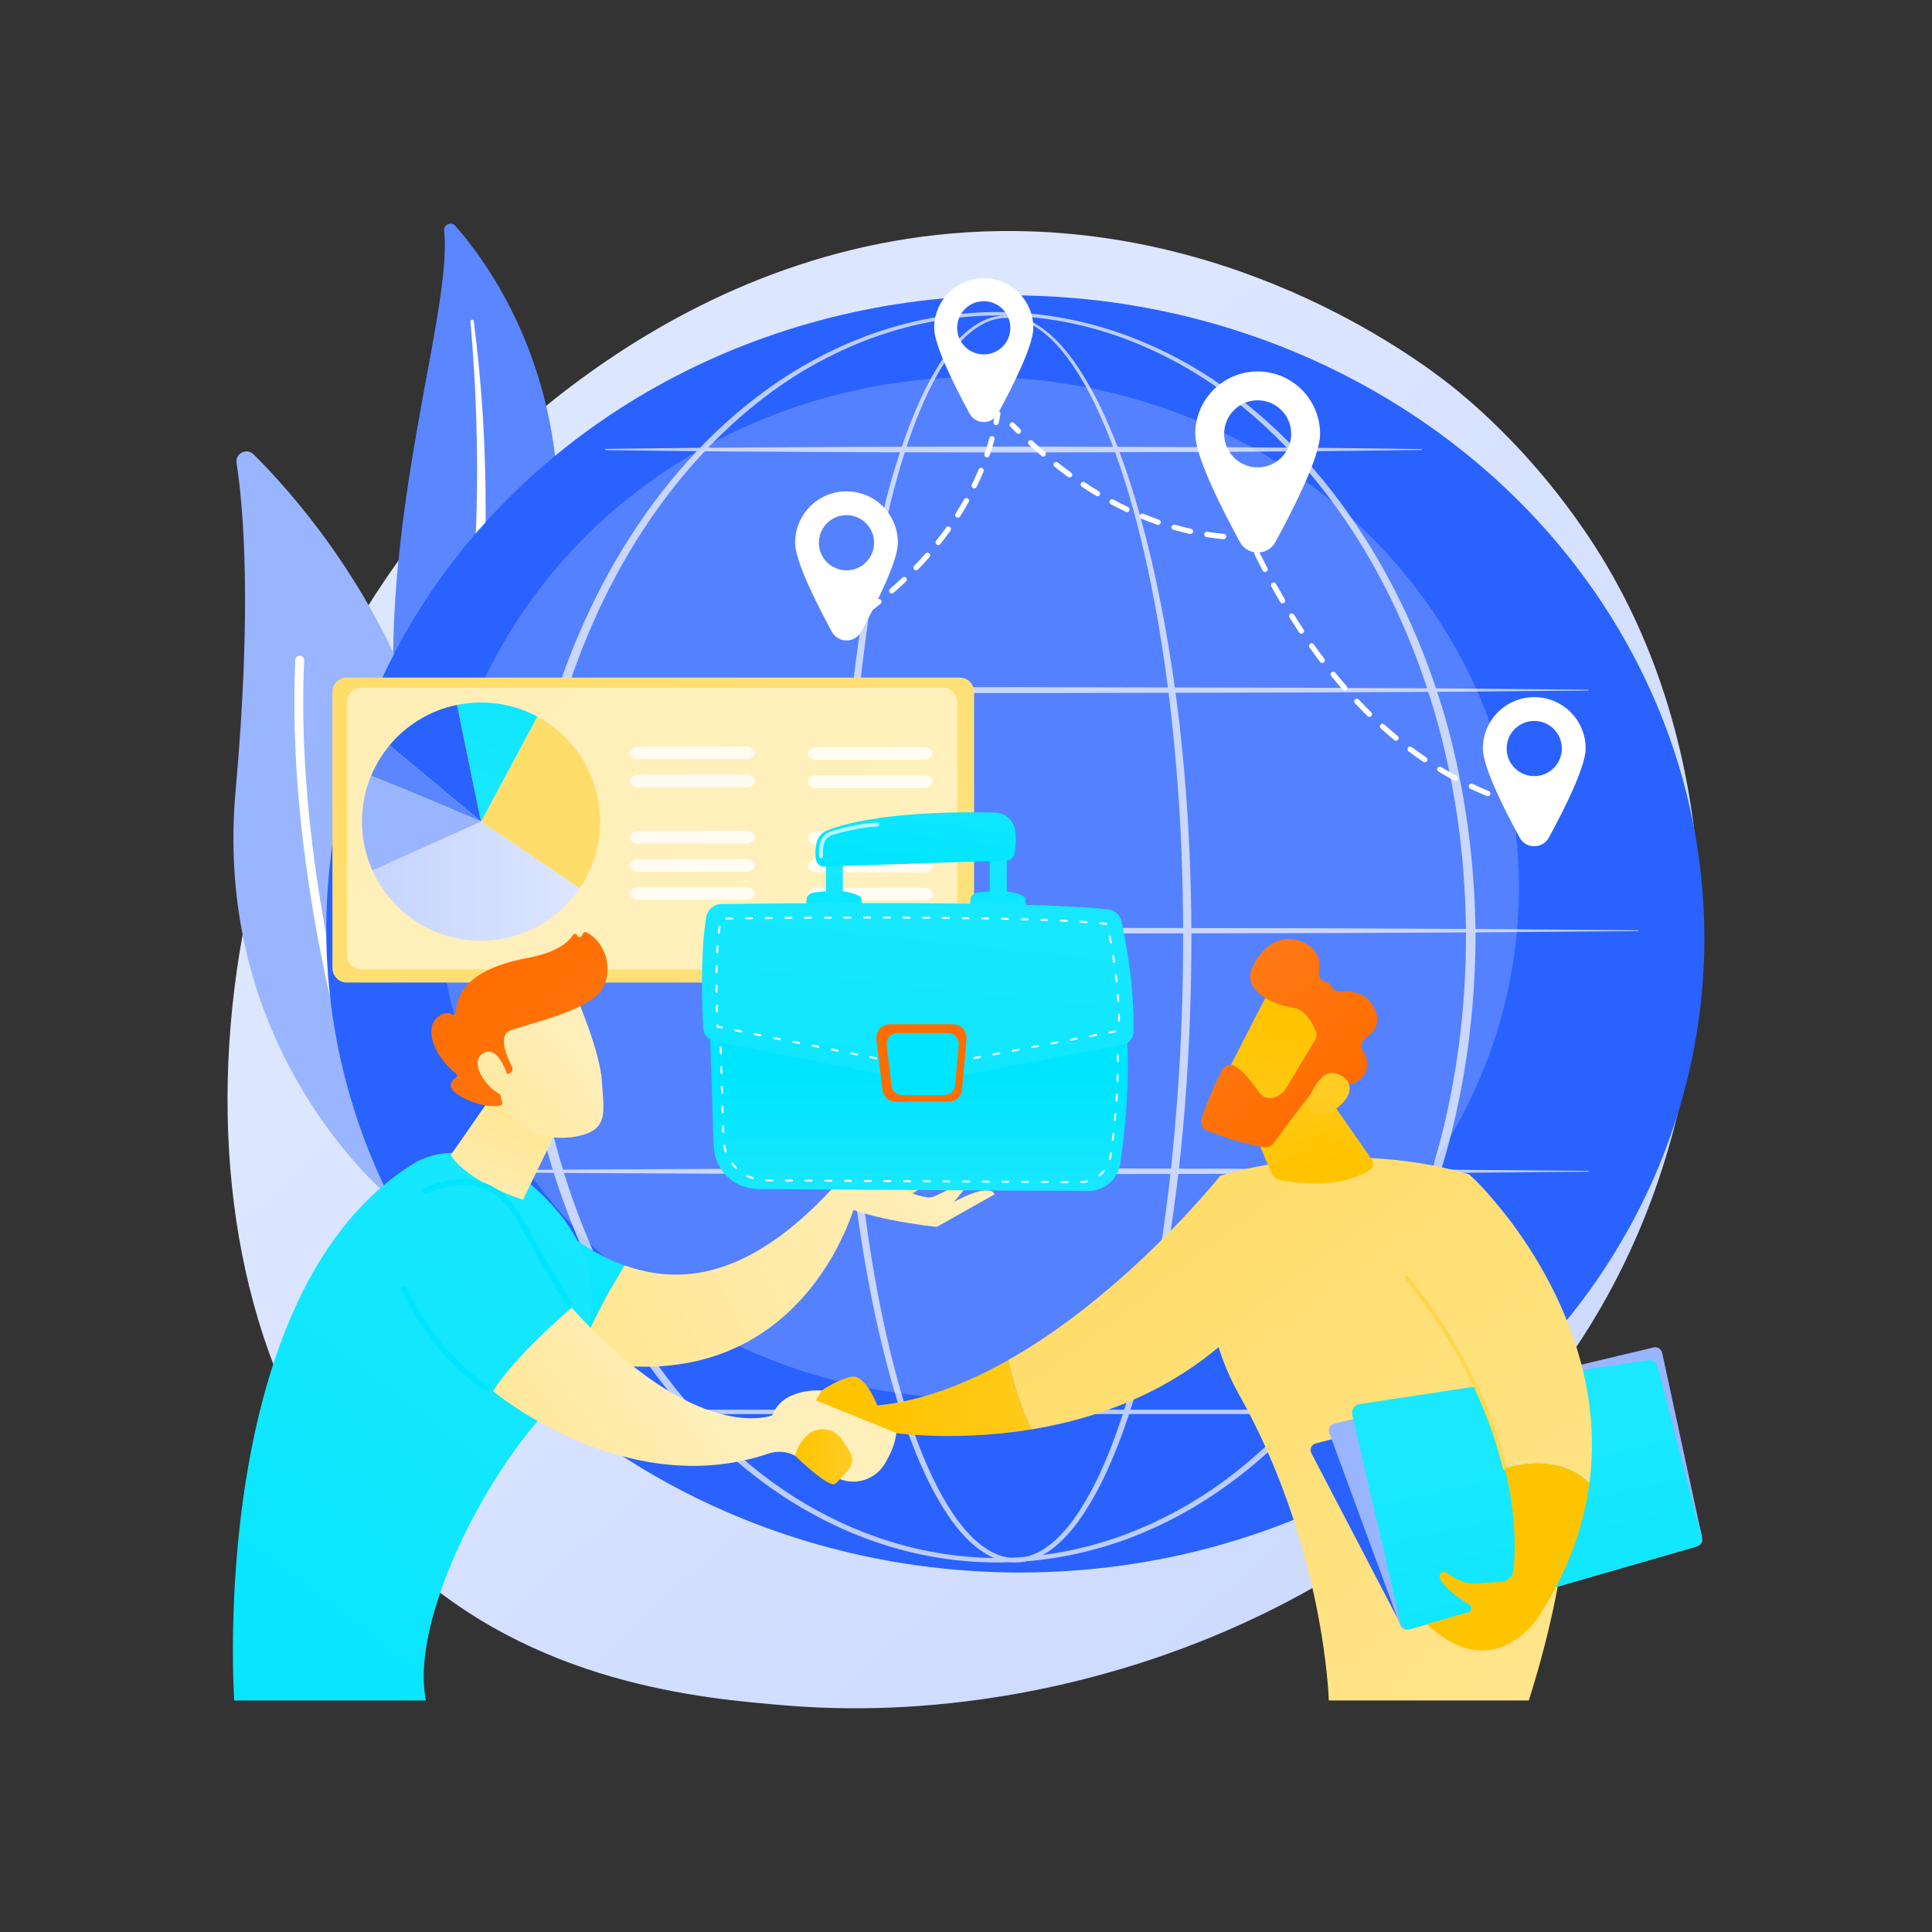 <?xml version="1.0" encoding="utf-8"?>
<!-- Generator: Adobe Illustrator 24.3.0, SVG Export Plug-In . SVG Version: 6.00 Build 0)  -->
<svg version="1.1" id="Layer_1" xmlns="http://www.w3.org/2000/svg" xmlns:xlink="http://www.w3.org/1999/xlink" x="0px" y="0px"
	 viewBox="0 0 3710 3710" style="enable-background:new 0 0 3710 3710;" xml:space="preserve">
<rect x="0" y="0" width="3710" height="3710" fill="#333333" stroke="none"/>
<style type="text/css">
	.st0{fill:url(#SVGID_1_);}
	.st1{fill:#5A86FF;}
	.st2{fill:#FFFFFF;}
	.st3{fill:#9AB5FF;}
	.st4{fill:#2962FF;}
	.st5{opacity:0.2;fill:#FFFFFF;}
	.st6{opacity:0.68;}
	.st7{fill:url(#SVGID_2_);}
	.st8{opacity:0.5;fill:#FFFFFF;}
	.st9{fill:url(#SVGID_3_);}
	.st10{fill:url(#SVGID_4_);}
	.st11{fill:url(#SVGID_5_);}
	.st12{opacity:0.78;}
	.st13{fill:url(#SVGID_6_);}
	.st14{fill:url(#SVGID_7_);}
	.st15{fill:url(#SVGID_8_);}
	.st16{fill:url(#SVGID_9_);}
	.st17{fill:url(#SVGID_10_);}
	.st18{fill:url(#SVGID_11_);}
	.st19{fill:url(#SVGID_12_);}
	.st20{fill:url(#SVGID_13_);}
	.st21{fill:url(#SVGID_14_);}
	.st22{fill:url(#SVGID_15_);}
	.st23{fill:url(#SVGID_16_);}
	.st24{fill:url(#SVGID_17_);}
	.st25{fill:url(#SVGID_18_);}
	.st26{fill:url(#SVGID_19_);}
	.st27{fill:url(#SVGID_20_);}
	.st28{fill:url(#SVGID_21_);}
	.st29{fill:url(#SVGID_22_);}
	.st30{fill:url(#SVGID_23_);}
	.st31{fill:url(#SVGID_24_);}
	.st32{fill:url(#SVGID_25_);}
	.st33{fill:url(#SVGID_26_);}
	.st34{fill:url(#SVGID_27_);}
	.st35{fill:url(#SVGID_28_);}
	.st36{fill:url(#SVGID_29_);}
	.st37{fill:url(#SVGID_30_);}
	.st38{fill:url(#SVGID_31_);}
	.st39{fill:url(#SVGID_32_);}
	.st40{fill:url(#SVGID_33_);}
	.st41{fill:url(#SVGID_34_);}
	.st42{fill:url(#SVGID_35_);}
	.st43{opacity:0.7;fill:#FFFFFF;}
	.st44{fill:url(#SVGID_36_);}
	.st45{fill:url(#SVGID_37_);}
	.st46{fill:url(#SVGID_38_);}
</style>
<g>
	<linearGradient id="SVGID_1_" gradientUnits="userSpaceOnUse" x1="3436.467" y1="3649.31" x2="1351.794" y2="1399.187">
		<stop  offset="0" style="stop-color:#C5D5FF"/>
		<stop  offset="1" style="stop-color:#DDE6FF"/>
	</linearGradient>
	<path class="st0" d="M3146,2367c-286.4,669.5-1042.6,957.1-1635,908.1c-161.8-13.4-487.2-40.3-741.4-280.6
		c-488-461.5-412.9-1426.2,54.3-1994.2c60.2-73.1,476.6-563.2,1125.6-556.6c475.1,4.8,808.6,273.2,849.2,306.6
		c51.2,42.2,164.2,142.6,266,301.9C3303.9,1426.3,3325,1948.7,3146,2367z"/>
	<g>
		<path class="st1" d="M852.9,442.9c-1.2-11.8,13.5-18.1,21.4-9.2c79.5,90.3,265.9,355.9,172.7,780.1
			c-116.9,532.2-23.5,739.4,104.7,872.5c0,0-186.4-74.6-288-285.5C614.2,1283.1,875,652.5,852.9,442.9z"/>
		<path class="st2" d="M903.4,617.5c5.2,61,9.2,122,11,183.2c2.1,61.1,2.3,122.2,0.7,183.3c-1.9,61-5,122-10.6,182.8
			c-5.4,60.8-13.3,121.3-21.5,182c-7.9,60.7-16.1,121.8-18.2,184c-2.1,62,3.2,125.3,19.9,185.7c4.2,15.1,8.6,30.1,13.9,44.7
			c5,14.7,10.7,29.3,16.7,43.7c12,28.8,26,56.8,42,83.6c32.1,53.6,72.4,102.3,117.8,144.6c4.8,4.5,12.3,4.2,16.7-0.6
			c4.4-4.7,4.2-12-0.3-16.5l0,0c-10.8-10.6-21.4-21.3-31.5-32.5c-5.1-5.5-10-11.2-15-16.8c-4.8-5.8-9.8-11.4-14.4-17.4
			c-18.8-23.4-35.9-48.2-51.1-74.1c-30.6-51.5-53.7-107.9-69.7-165.6c-7.7-29-13.2-58.4-16.5-88.2c-3.2-29.8-4.2-59.9-3.4-90.1
			c1.5-60.4,9.2-120.9,16.6-181.7c7.4-60.8,14.3-121.9,18.8-183.3c2.3-30.7,4.1-61.4,5.3-92.1c0.7-15.4,1.1-30.7,1.5-46.1
			c0.3-15.4,0.5-30.7,0.5-46.1c0.1-61.5-1.6-122.9-5.3-184.2c-4-61.3-9.6-122.4-17.5-183.2c-0.2-1.7-1.8-3-3.6-2.7
			C904.4,614.3,903.2,615.8,903.4,617.5z"/>
	</g>
	<g>
		<g>
			<path class="st3" d="M774,2266.3c-8.2,20.3-34.3,25.6-50,10.4c-86.3-84.1-308.9-343.8-271.6-758.1
				c31.5-349.8,15.3-542.5,1.9-629.5c-2.8-18.4,19.5-29.7,32.7-16.6C632.7,1017.2,1069.4,1532.2,774,2266.3z"/>
			<path class="st2" d="M744.5,2265.4c-0.5,0.3-1,0.5-1.5,0.7c-4.4,1.6-9.3-0.6-11-5c-1.9-5-186.7-505.5-164.9-993.9
				c0.2-4.7,4.2-8.3,8.9-8.1c4.7,0.2,8.3,4.2,8.1,8.9c-21.7,484.8,162,982.2,163.8,987.2C749.5,2259,747.9,2263.3,744.5,2265.4z"/>
		</g>
	</g>
	<g>
		
			<ellipse transform="matrix(4.385846e-02 -0.999 0.999 4.385846e-02 72.706 3662.633)" class="st4" cx="1949.8" cy="1793.3" rx="1226.1" ry="1323.4"/>
		<ellipse class="st5" cx="1878.2" cy="1704.9" rx="1038.5" ry="981"/>
		<g class="st6">
			<path class="st2" d="M2287.9,1799.3c-0.3,216.2-15.1,432.9-53.3,646.1c-9.6,53.3-20.8,106.2-34.2,158.7
				c-13.4,52.5-28.8,104.5-47.7,155.4c-19.1,50.7-41.2,100.7-71.2,146.4c-15.1,22.7-32.3,44.4-53.4,62.3
				c-10.6,8.9-22.2,16.8-35,22.5c-12.7,5.7-26.7,9.4-40.8,9.6c-14.1,0.4-28.3-2.4-41.3-7.6c-13-5.2-24.9-12.7-35.8-21.3
				c-21.7-17.3-39.2-38.8-54.6-61.3c-30.5-45.4-52.9-95.3-72.2-145.9c-19.1-50.8-34.7-102.7-48.2-155.2
				c-13.5-52.5-24.8-105.4-34.5-158.7c-19.4-106.5-32.7-214-41.6-321.8c-8.9-107.8-13.3-216-13.9-324.2
				c-0.3-54.1,1.2-108.2,3.1-162.2c2-54,5-108.1,9-162c8-107.9,19.9-215.5,37.7-322.2c8.9-53.4,19.3-106.5,31.8-159.1
				c12.5-52.6,27.1-104.9,45.2-156c9.1-25.5,19-50.8,30.3-75.4c11.3-24.7,24-48.8,38.8-71.6c14.9-22.7,32-44.4,53.4-61.7
				c10.7-8.6,22.4-16.1,35.3-21.1c12.8-5.1,26.7-7.7,40.6-7.2c13.8,0.4,27.5,3.8,40.1,9.4c12.6,5.6,24.2,13.2,34.8,21.7
				c21.3,17.3,38.9,38.4,54.5,60.6c31.1,44.7,54.5,94,74.8,144.2c20.1,50.3,36.8,101.9,51.2,154.1c14.4,52.2,26.7,104.9,37.2,158
				C2270.3,1366.3,2287.3,1583,2287.9,1799.3z M2271.9,1799.3c0.2-107.8-3.9-215.5-12.9-322.9c-8.8-107.4-22.2-214.4-42.1-320.3
				c-9.9-52.9-21.5-105.6-35.3-157.6c-13.8-52-29.8-103.5-49.3-153.7c-19.6-50-42.3-99.2-72.4-143.6c-15.1-22-32.2-43-52.7-60
				c-10.2-8.5-21.4-15.9-33.4-21.4c-12-5.4-25-9-38.2-9.3c-13.2-0.4-26.3,2.2-38.5,7.2c-12.2,5-23.4,12.3-33.7,20.7
				c-20.5,17-37.1,38.4-51.5,60.9c-14.4,22.6-26.6,46.6-37.6,71.1c-10.9,24.5-20.5,49.7-29.3,75.1c-17.4,50.9-31.3,103-43.2,155.5
				c-11.9,52.5-21.6,105.5-29.9,158.8c-16.5,106.5-27.3,213.8-34.1,321.4c-6.9,107.6-9.2,215.4-9,323.1
				c-0.3,107.7,3.3,215.5,11.3,323c8.1,107.4,20.4,214.6,38.9,320.7c9.3,53,20.1,105.8,33.1,158c13,52.2,28.1,103.9,46.6,154.4
				c18.7,50.3,40.5,99.8,70,144.3c14.8,22.1,31.7,43.1,52.2,59.7c10.2,8.2,21.4,15.4,33.4,20.3c12,4.9,24.9,7.6,37.8,7.2
				c12.9-0.3,25.6-3.7,37.4-9.1c11.8-5.4,22.7-12.9,32.7-21.5c20-17.2,36.6-38.4,51.1-60.7c29-44.9,50.5-94.5,68.9-144.9
				c18.3-50.5,33.2-102.3,46.1-154.5c12.8-52.3,23.5-105.1,32.7-158.1c18.4-106.1,30.6-213.3,38.7-320.7
				C2268.2,2014.8,2272,1907,2271.9,1799.3z"/>
			<path class="st2" d="M2833.5,1799.3c-0.7,139.3-18.6,278.6-55.9,412.9c-37.9,134-95.1,262.9-172.7,378.6
				c-38.8,57.8-82.8,112.2-131.9,161.6c-49.1,49.3-103.4,93.6-162.4,130.7c-59,37-122.8,66.6-189.5,86.6
				c-66.7,20.1-136.3,30.6-206,30.7c-69.7,0-139.3-10.4-206-30.5c-66.8-20-130.6-49.6-189.6-86.5c-59-37.1-113.4-81.3-162.6-130.6
				c-49.2-49.3-93.3-103.7-132.2-161.5c-77.8-115.7-135.1-244.7-173.2-378.7c-18.8-67.1-32.7-135.6-41.9-204.7
				c-9.2-69.1-13.8-138.8-14.1-208.5c0.4-69.7,5-139.4,14.2-208.5c9.3-69.1,23.3-137.5,42.1-204.6c38.2-134,95.6-262.9,173.4-378.5
				c38.9-57.7,83-112.1,132.2-161.4c49.2-49.3,103.6-93.5,162.6-130.4c59.1-36.8,122.8-66.2,189.5-86.2
				c66.6-20.1,136.1-30.6,205.7-30.6c69.6,0.1,139.1,10.7,205.7,30.8c66.6,20.1,130.3,49.5,189.3,86.3c59,37,113.2,81.2,162.4,130.5
				c49.1,49.3,93.1,103.6,132,161.4c77.7,115.6,134.9,244.4,173,378.3C2814.6,1520.7,2832.6,1660,2833.5,1799.3z M2815.1,1799.3
				c-0.2-137.7-17.4-275.5-53.7-408.4c-36.5-132.7-91.5-260.8-167.2-376c-37.8-57.5-80.8-111.8-128.9-161.1
				c-48.2-49.2-101.3-93.8-159.5-130.8c-58.2-36.8-121.1-66.4-187.1-86.5c-65.9-20.1-134.7-30.6-203.7-30.8
				c-68.9,0.3-137.7,10.9-203.6,31c-65.9,20.1-128.8,49.8-186.9,86.6c-58.1,37.1-111.2,81.6-159.3,130.9
				c-48.1,49.3-90.9,103.6-128.7,161.1c-75.6,115.2-130.4,243.2-166.8,375.9c-18.1,66.4-31.2,134.1-40.1,202.3
				c-8.9,68.2-13.3,137-13.5,205.8c0.2,68.8,4.6,137.6,13.6,205.8c8.9,68.2,22.1,135.9,40.2,202.2c36.4,132.6,91.4,260.5,167,375.6
				c37.8,57.5,80.7,111.7,128.7,160.9c48.1,49.2,101.1,93.7,159.2,130.7c58.2,36.8,121,66.2,186.8,86.3
				c65.8,20.1,134.4,30.8,203.3,31.1c68.9-0.3,137.6-10.9,203.4-30.9c65.8-20,128.7-49.5,186.9-86.2
				c58.2-36.9,111.3-81.4,159.5-130.6c48.1-49.2,91.1-103.4,129-160.9c75.8-115.1,130.9-243.1,167.5-375.8
				C2797.6,2074.7,2814.8,1936.9,2815.1,1799.3z"/>
			<path class="st2" d="M843.2,1324l275.8-2.2l275.8-1.3l551.7-1l551.7,1.1l275.8,1.4l275.8,2.4c0.4,0,0.8,0.4,0.8,0.8
				c0,0.4-0.4,0.8-0.8,0.8l-275.8,2.4l-275.8,1.4l-551.7,1.1l-551.7-1l-275.8-1.3l-275.8-2.2c-0.7,0-1.2-0.6-1.2-1.2
				C842,1324.5,842.5,1324,843.2,1324z"/>
			<path class="st2" d="M1163.2,862c65.3-1,130.6-1.5,195.8-2.2l195.8-1.3c65.3-0.5,130.6-0.5,195.8-0.6l195.8-0.4l391.7,1.1
				L2534,860c65.3,0.8,130.6,1.3,195.8,2.4c0.4,0,0.8,0.4,0.8,0.8c0,0.4-0.4,0.8-0.8,0.8c-65.3,1.1-130.6,1.6-195.8,2.4l-195.8,1.4
				l-391.7,1.1l-195.8-0.4c-65.3-0.2-130.6-0.1-195.8-0.6l-195.8-1.3c-65.3-0.8-130.6-1.2-195.8-2.2c-0.7,0-1.2-0.6-1.2-1.2
				C1162,862.5,1162.5,862,1163.2,862z"/>
			<path class="st2" d="M747.3,1786l299.8-2.2l299.8-1.3l599.6-1l599.6,1.1l299.8,1.4l299.8,2.4c0.4,0,0.8,0.4,0.8,0.8
				c0,0.4-0.4,0.8-0.8,0.8l-299.8,2.4l-299.8,1.4l-599.6,1.1l-599.6-1l-299.8-1.3l-299.8-2.2c-0.7,0-1.2-0.5-1.2-1.2
				C746.1,1786.5,746.7,1786,747.3,1786z"/>
			<path class="st2" d="M843.2,2248l275.8-2.2l275.8-1.3l551.7-1l551.7,1.1l275.8,1.4l275.8,2.4c0.4,0,0.8,0.4,0.8,0.8
				c0,0.4-0.4,0.8-0.8,0.8l-275.8,2.4l-275.8,1.4l-551.7,1.1l-551.7-1l-275.8-1.3l-275.8-2.2c-0.7,0-1.2-0.5-1.2-1.2
				C842,2248.5,842.5,2248,843.2,2248z"/>
			<path class="st2" d="M2769.3,2715.4H1202.6c-2.3,0-4.2-1.9-4.2-4.2s1.9-4.2,4.2-4.2h1566.7c2.3,0,4.2,1.9,4.2,4.2
				S2771.6,2715.4,2769.3,2715.4z"/>
		</g>
	</g>
	<g>
		<g>
			<path class="st2" d="M1622.4,1209.2c-1.6,0-3.2-0.8-4.2-2.2c-1.6-2.3-1-5.5,1.3-7.1c4.7-3.2,9.3-6.4,13.9-9.7
				c2.3-1.6,5.5-1.1,7.1,1.2c1.6,2.3,1.1,5.5-1.2,7.1c-4.6,3.3-9.3,6.5-14.1,9.8C1624.4,1208.9,1623.4,1209.2,1622.4,1209.2z"/>
			<path class="st2" d="M1662.4,1180.4c-1.5,0-3.1-0.7-4.1-2c-1.7-2.3-1.3-5.5,1-7.2c8.6-6.5,17.1-13.2,25.2-19.8
				c2.2-1.8,5.4-1.5,7.2,0.7c1.8,2.2,1.5,5.4-0.7,7.2c-8.3,6.7-16.9,13.5-25.5,20C1664.6,1180.1,1663.5,1180.4,1662.4,1180.4z
				 M1712.4,1139.7c-1.4,0-2.8-0.6-3.8-1.7c-1.9-2.1-1.7-5.3,0.5-7.2c8.1-7.1,16.1-14.4,23.7-21.6c2-1.9,5.3-1.9,7.2,0.2
				c1.9,2,1.9,5.3-0.2,7.2c-7.7,7.3-15.8,14.7-24,21.9C1714.8,1139.3,1713.6,1139.7,1712.4,1139.7z M1759.1,1095.2
				c-1.3,0-2.6-0.5-3.5-1.4c-2-2-2.1-5.2-0.1-7.2c7.5-7.7,14.8-15.7,21.7-23.6c1.9-2.1,5.1-2.3,7.2-0.5c2.1,1.9,2.3,5.1,0.5,7.2
				c-7,8-14.4,16.1-22,23.9C1761.8,1094.6,1760.4,1095.2,1759.1,1095.2z M1801.7,1046.7c-1.1,0-2.2-0.4-3.2-1.1
				c-2.2-1.8-2.6-5-0.8-7.2c6.7-8.4,13.2-17,19.3-25.5c1.6-2.3,4.8-2.8,7.1-1.2c2.3,1.6,2.8,4.8,1.2,7.1
				c-6.2,8.7-12.8,17.4-19.6,25.9C1804.7,1046,1803.2,1046.7,1801.7,1046.7z M1839.2,994.2c-0.9,0-1.9-0.3-2.7-0.8
				c-2.4-1.5-3.1-4.7-1.6-7.1c5.7-9,11.3-18.2,16.4-27.4c1.4-2.5,4.5-3.3,7-2c2.5,1.4,3.3,4.5,2,7c-5.3,9.4-10.9,18.8-16.7,27.9
				C1842.5,993.4,1840.9,994.2,1839.2,994.2z M1870.7,937.9c-0.8,0-1.5-0.2-2.2-0.5c-2.5-1.2-3.6-4.3-2.4-6.8
				c4.7-9.6,9.1-19.4,13.1-29.1c1.1-2.6,4.1-3.8,6.7-2.8c2.6,1.1,3.8,4.1,2.8,6.7c-4.1,10-8.6,19.9-13.4,29.7
				C1874.4,936.9,1872.6,937.9,1870.7,937.9z M1895.4,878.4c-0.6,0-1.1-0.1-1.7-0.3c-2.7-0.9-4.1-3.8-3.2-6.5
				c3.5-10,6.7-20.2,9.5-30.5c0.8-2.7,3.6-4.3,6.3-3.5c2.7,0.8,4.3,3.6,3.5,6.3c-2.9,10.4-6.2,20.9-9.7,31.1
				C1899.5,877.1,1897.5,878.4,1895.4,878.4z"/>
			<path class="st2" d="M1912.8,816.2c-0.4,0-0.7,0-1.1-0.1c-2.8-0.6-4.5-3.3-3.9-6.1c1.2-5.5,2.3-11.1,3.3-16.5
				c0.5-2.8,3.2-4.6,6-4.1c2.8,0.5,4.6,3.2,4.1,5.9c-1,5.6-2.2,11.3-3.4,16.9C1917.3,814.6,1915.2,816.2,1912.8,816.2z"/>
		</g>
		<g>
			<path class="st2" d="M1955.8,833.1c-1.3,0-2.6-0.5-3.6-1.5c-4-4-8.1-8-12.1-12.1c-2-2-2-5.2,0.1-7.2c2-2,5.3-2,7.2,0.1
				c4,4.1,8,8.1,12,12c2,2,2,5.2,0.1,7.2C1958.5,832.6,1957.2,833.1,1955.8,833.1z"/>
			<path class="st2" d="M2349.7,1035.4c-0.2,0-0.3,0-0.5,0c-10.8-1-21.6-2.4-32.3-4.1c-2.8-0.4-4.7-3.1-4.3-5.8
				c0.4-2.8,3-4.7,5.8-4.3c10.5,1.6,21.1,3,31.7,4c2.8,0.3,4.9,2.8,4.6,5.6C2354.5,1033.4,2352.3,1035.4,2349.7,1035.4z
				 M2286,1025.4c-0.4,0-0.7,0-1.1-0.1c-10.5-2.3-21.1-5-31.6-7.9c-2.7-0.8-4.3-3.6-3.5-6.3c0.8-2.7,3.6-4.3,6.3-3.5
				c10.2,2.9,20.7,5.5,31,7.8c2.8,0.6,4.5,3.3,3.9,6.1C2290.4,1023.8,2288.3,1025.4,2286,1025.4z M2223.9,1007.9
				c-0.6,0-1.1-0.1-1.7-0.3c-10.1-3.5-20.4-7.4-30.5-11.5c-2.6-1.1-3.9-4.1-2.8-6.7c1.1-2.6,4.1-3.9,6.7-2.8
				c9.9,4.1,20,7.9,29.9,11.3c2.7,0.9,4.1,3.8,3.2,6.5C2228,1006.6,2226,1007.9,2223.9,1007.9z M2164.2,983.4
				c-0.7,0-1.5-0.2-2.2-0.5c-9.7-4.6-19.4-9.5-29-14.7c-2.5-1.3-3.4-4.4-2.1-6.9c1.3-2.5,4.4-3.4,6.9-2.1c9.4,5.1,19,10,28.5,14.5
				c2.5,1.2,3.6,4.3,2.4,6.8C2167.9,982.3,2166.1,983.4,2164.2,983.4z M2107.4,952.8c-0.9,0-1.8-0.2-2.6-0.7
				c-9.1-5.5-18.4-11.4-27.4-17.4c-2.3-1.6-3-4.7-1.4-7.1c1.6-2.3,4.7-3,7.1-1.4c8.9,6,18,11.7,27,17.2c2.4,1.5,3.2,4.6,1.7,7
				C2110.8,951.9,2109.2,952.8,2107.4,952.8z M2053.8,916.9c-1,0-2.1-0.3-3-1c-8.6-6.3-17.3-12.9-25.8-19.7c-2.2-1.8-2.6-5-0.8-7.2
				c1.8-2.2,5-2.6,7.2-0.8c8.4,6.7,17,13.2,25.5,19.5c2.3,1.7,2.8,4.9,1.1,7.1C2056.9,916.2,2055.4,916.9,2053.8,916.9z
				 M2003.3,876.8c-1.2,0-2.4-0.4-3.3-1.2c-8.1-6.9-16.2-14.2-24.2-21.6c-2.1-1.9-2.2-5.1-0.3-7.2c1.9-2.1,5.2-2.2,7.2-0.3
				c7.9,7.3,16,14.5,24,21.3c2.1,1.8,2.4,5.1,0.5,7.2C2006.2,876.2,2004.7,876.8,2003.3,876.8z"/>
			<path class="st2" d="M2398.9,1037.8C2398.9,1037.8,2398.9,1037.8,2398.9,1037.8c-5.7,0-11.5-0.1-17.2-0.3c-2.8-0.1-5-2.5-4.9-5.3
				c0.1-2.8,2.4-5,5.3-4.9c5.6,0.2,11.3,0.3,16.9,0.3c2.8,0,5.1,2.3,5.1,5.1C2404,1035.5,2401.8,1037.8,2398.9,1037.8z"/>
		</g>
		<g>
			<path class="st2" d="M2398.7,1036.8c-1.9,0-3.8-1.1-4.6-2.9c-2.4-5.1-4.8-10.3-7.2-15.5c-1.2-2.6,0-5.6,2.5-6.8
				c2.6-1.2,5.6-0.1,6.8,2.5c2.4,5.2,4.8,10.3,7.2,15.4c1.2,2.6,0.1,5.6-2.4,6.8C2400.2,1036.7,2399.4,1036.8,2398.7,1036.8z"/>
			<path class="st2" d="M2856.9,1528.9c-0.6,0-1.3-0.1-1.9-0.4c-10.6-4.4-21.3-9.1-31.7-14c-2.5-1.2-3.6-4.3-2.4-6.8
				c1.2-2.6,4.2-3.6,6.8-2.4c10.2,4.9,20.7,9.5,31.2,13.8c2.6,1.1,3.9,4.1,2.8,6.7C2860.8,1527.7,2858.9,1528.9,2856.9,1528.9z
				 M2794.7,1499.4c-0.8,0-1.6-0.2-2.4-0.6c-10.1-5.4-20.2-11.2-30.1-17.2c-2.4-1.5-3.2-4.6-1.7-7c1.5-2.4,4.6-3.2,7-1.7
				c9.8,5.9,19.7,11.6,29.6,17c2.5,1.3,3.4,4.4,2.1,6.9C2798.3,1498.4,2796.5,1499.4,2794.7,1499.4z M2735.9,1463.8
				c-1,0-2-0.3-2.9-0.9c-9.5-6.4-19-13.2-28.2-20.1c-2.3-1.7-2.7-4.9-1-7.2c1.7-2.3,4.9-2.7,7.2-1c9.1,6.8,18.5,13.5,27.8,19.8
				c2.3,1.6,3,4.8,1.4,7.1C2739.1,1463,2737.5,1463.8,2735.9,1463.8z M2680.8,1422.6c-1.1,0-2.3-0.4-3.2-1.2
				c-8.8-7.2-17.6-14.8-26.2-22.6c-2.1-1.9-2.3-5.1-0.4-7.2c1.9-2.1,5.1-2.3,7.2-0.4c8.5,7.6,17.2,15.1,25.9,22.3
				c2.2,1.8,2.5,5,0.7,7.2C2683.7,1421.9,2682.2,1422.6,2680.8,1422.6z M2629.6,1376.6c-1.3,0-2.6-0.5-3.6-1.5
				c-8.1-8-16.3-16.3-24.2-24.7c-1.9-2.1-1.8-5.3,0.2-7.2c2.1-1.9,5.3-1.8,7.2,0.2c7.9,8.3,15.9,16.6,24,24.4c2,2,2,5.2,0.1,7.2
				C2632.3,1376.1,2630.9,1376.6,2629.6,1376.6z M2582.4,1326.5c-1.4,0-2.8-0.6-3.9-1.8c-7.5-8.6-15-17.5-22.3-26.5
				c-1.8-2.2-1.4-5.4,0.7-7.2c2.2-1.8,5.4-1.4,7.2,0.7c7.2,8.9,14.6,17.7,22,26.2c1.9,2.1,1.6,5.4-0.5,7.2
				C2584.8,1326.1,2583.6,1326.5,2582.4,1326.5z M2539,1273.1c-1.5,0-3.1-0.7-4.1-2c-6.9-9.1-13.7-18.5-20.4-27.9
				c-1.6-2.3-1.1-5.5,1.2-7.1c2.3-1.6,5.5-1.1,7.1,1.2c6.6,9.3,13.4,18.6,20.2,27.6c1.7,2.3,1.3,5.5-1,7.2
				C2541.2,1272.8,2540.1,1273.1,2539,1273.1z M2499.2,1217c-1.7,0-3.3-0.8-4.3-2.3c-6.3-9.4-12.6-19.2-18.7-29.1
				c-1.5-2.4-0.8-5.5,1.6-7c2.4-1.5,5.5-0.8,7,1.6c6.1,9.8,12.3,19.4,18.6,28.8c1.6,2.4,0.9,5.5-1.4,7.1
				C2501.2,1216.7,2500.2,1217,2499.2,1217z M2462.7,1158.6c-1.8,0-3.5-0.9-4.4-2.5c-5.8-9.8-11.5-19.9-17.1-30
				c-1.4-2.5-0.5-5.6,2-7c2.5-1.4,5.6-0.5,7,2c5.6,10.1,11.3,20.1,17,29.8c1.4,2.4,0.6,5.6-1.8,7
				C2464.5,1158.4,2463.6,1158.6,2462.7,1158.6z M2429.3,1098.5c-1.8,0-3.6-1-4.5-2.7c-5.3-10.1-10.6-20.4-15.7-30.8
				c-1.3-2.5-0.2-5.6,2.3-6.9c2.5-1.2,5.6-0.2,6.9,2.3c5.1,10.2,10.3,20.5,15.6,30.6c1.3,2.5,0.3,5.6-2.2,6.9
				C2430.9,1098.3,2430.1,1098.5,2429.3,1098.5z"/>
			<path class="st2" d="M2905.3,1546.6c-0.5,0-1-0.1-1.6-0.2c-5.5-1.8-10.9-3.6-16.3-5.5c-2.7-0.9-4.1-3.9-3.1-6.5s3.9-4.1,6.5-3.1
				c5.3,1.9,10.7,3.7,16,5.4c2.7,0.9,4.2,3.7,3.3,6.4C2909.5,1545.2,2907.5,1546.6,2905.3,1546.6z"/>
		</g>
		<path class="st2" d="M1889.1,534.3c-52.6,0-95.2,42.6-95.2,95.2c0,34.1,40,113.3,68.1,164.9c11.7,21.4,42.5,21.4,54.2,0
			c28.1-51.6,68.1-130.8,68.1-164.9C1984.2,577,1941.6,534.3,1889.1,534.3z M1889.1,680.6c-28.2,0-51.1-22.9-51.1-51.1
			c0-28.2,22.9-51.1,51.1-51.1c28.2,0,51.1,22.9,51.1,51.1C1940.2,657.8,1917.3,680.6,1889.1,680.6z"/>
		<path class="st2" d="M2415.1,713.3c-66.2,0-119.9,53.7-119.9,119.9c0,42.9,50.3,142.7,85.8,207.6c14.7,27,53.5,27,68.2,0
			c35.4-64.9,85.8-164.7,85.8-207.6C2534.9,767,2481.3,713.3,2415.1,713.3z M2415.1,897.5c-35.5,0-64.4-28.8-64.4-64.4
			c0-35.5,28.8-64.4,64.4-64.4c35.5,0,64.4,28.8,64.4,64.4C2479.4,868.7,2450.6,897.5,2415.1,897.5z"/>
		<path class="st2" d="M1625.5,943.5c-54.5,0-98.7,44.2-98.7,98.7c0,35.3,41.5,117.5,70.6,171c12.1,22.2,44,22.2,56.2,0
			c29.2-53.5,70.6-135.7,70.6-171C1724.2,987.7,1680,943.5,1625.5,943.5z M1625.5,1095.2c-29.3,0-53-23.7-53-53
			c0-29.3,23.7-53,53-53c29.3,0,53,23.7,53,53C1678.5,1071.5,1654.8,1095.2,1625.5,1095.2z"/>
		<path class="st2" d="M2946.2,1338.7c-54.5,0-98.7,44.2-98.7,98.7c0,35.3,41.5,117.5,70.6,171c12.1,22.2,44,22.2,56.2,0
			c29.2-53.5,70.6-135.7,70.6-171C3044.9,1382.8,3000.7,1338.7,2946.2,1338.7z M2946.2,1490.4c-29.3,0-53-23.7-53-53
			c0-29.3,23.7-53,53-53s53,23.7,53,53C2999.2,1466.6,2975.5,1490.4,2946.2,1490.4z"/>
	</g>
	<g>
		<linearGradient id="SVGID_2_" gradientUnits="userSpaceOnUse" x1="2415.122" y1="2875.588" x2="874.715" y2="1174.722">
			<stop  offset="0" style="stop-color:#FFE691"/>
			<stop  offset="1" style="stop-color:#FFDD6B"/>
		</linearGradient>
		<path class="st7" d="M1842.9,1886.8H666c-15.2,0-27.6-12.3-27.6-27.6v-530.4c0-15.2,12.3-27.6,27.6-27.6h1177
			c15.2,0,27.6,12.3,27.6,27.6v530.4C1870.5,1874.4,1858.2,1886.8,1842.9,1886.8z"/>
		<path class="st8" d="M1810.7,1861.5H693.8c-15.2,0-27.6-12.3-27.6-27.6v-485.8c0-15.2,12.3-27.6,27.6-27.6h1116.9
			c15.2,0,27.6,12.3,27.6,27.6v485.8C1838.2,1849.2,1825.9,1861.5,1810.7,1861.5z"/>
		<g>
			<linearGradient id="SVGID_3_" gradientUnits="userSpaceOnUse" x1="1570.002" y1="1090.365" x2="1389.39" y2="1253.938">
				<stop  offset="0" style="stop-color:#FFE691"/>
				<stop  offset="1" style="stop-color:#FFDD6B"/>
			</linearGradient>
			<path class="st9" d="M1113.2,1705.8c24.8-36.6,39.3-80.7,39.3-128.2c0-87.2-48.8-163-120.6-201.6l-108,201.6L1113.2,1705.8z"/>
			<linearGradient id="SVGID_4_" gradientUnits="userSpaceOnUse" x1="871.399" y1="1565.194" x2="1100.764" y2="1013.625">
				<stop  offset="0" style="stop-color:#1AE8FF"/>
				<stop  offset="1" style="stop-color:#00E5FF"/>
			</linearGradient>
			<path class="st10" d="M1031.8,1376.1c-32.2-17.3-69-27.1-108-27.1c-15.8,0-31.2,1.6-46.1,4.7l46.1,224L1031.8,1376.1z"/>
			<path class="st4" d="M877.6,1353.6c-51.7,10.6-97,38.6-129.6,77.6l175.7,146.4L877.6,1353.6z"/>
			<linearGradient id="SVGID_5_" gradientUnits="userSpaceOnUse" x1="715.184" y1="1692.003" x2="1113.166" y2="1692.003">
				<stop  offset="0" style="stop-color:#C5D5FF"/>
				<stop  offset="1" style="stop-color:#DDE6FF"/>
			</linearGradient>
			<path class="st11" d="M923.8,1577.7l-208.6,93.9c35.8,79.5,115.7,134.8,208.6,134.8c78.8,0,148.3-39.9,189.4-100.5L923.8,1577.7z
				"/>
			<path class="st1" d="M748.1,1431.3c-14.6,17.5-26.6,37.2-35.5,58.5c81,31.7,211.2,87.9,211.2,87.9L748.1,1431.3z"/>
			<path class="st3" d="M712.6,1489.7c-11.3,27.1-17.5,56.8-17.5,87.9c0,33.5,7.2,65.3,20.1,93.9l208.6-93.9
				C923.8,1577.7,793.6,1521.4,712.6,1489.7z"/>
		</g>
		<g class="st12">
			<path class="st2" d="M1434,1433.5h-208.7c-8.7,0-15.8,5.5-15.8,12.2c0,6.7,7.1,12.2,15.8,12.2H1434c8.7,0,15.8-5.5,15.8-12.2
				C1449.8,1439,1442.7,1433.5,1434,1433.5z"/>
			<path class="st2" d="M1434,1487.5h-208.7c-8.7,0-15.8,5.5-15.8,12.2s7.1,12.2,15.8,12.2H1434c8.7,0,15.8-5.5,15.8-12.2
				S1442.7,1487.5,1434,1487.5z"/>
			<path class="st2" d="M1434,1703.6h-208.7c-8.7,0-15.8,5.5-15.8,12.2c0,6.7,7.1,12.2,15.8,12.2H1434c8.7,0,15.8-5.5,15.8-12.2
				C1449.8,1709,1442.7,1703.6,1434,1703.6z"/>
			<path class="st2" d="M1434,1649.5h-208.7c-8.7,0-15.8,5.5-15.8,12.2s7.1,12.2,15.8,12.2H1434c8.7,0,15.8-5.5,15.8-12.2
				S1442.7,1649.5,1434,1649.5z"/>
			<path class="st2" d="M1434,1595.5h-208.7c-8.7,0-15.8,5.5-15.8,12.2c0,6.7,7.1,12.2,15.8,12.2H1434c8.7,0,15.8-5.5,15.8-12.2
				C1449.8,1601,1442.7,1595.5,1434,1595.5z"/>
		</g>
		<g class="st12">
			<path class="st2" d="M1775.6,1434.6h-208.7c-8.7,0-15.8,5.5-15.8,12.2c0,6.7,7.1,12.2,15.8,12.2h208.7c8.7,0,15.8-5.5,15.8-12.2
				C1791.4,1440.1,1784.3,1434.6,1775.6,1434.6z"/>
			<path class="st2" d="M1775.6,1488.7h-208.7c-8.7,0-15.8,5.5-15.8,12.2s7.1,12.2,15.8,12.2h208.7c8.7,0,15.8-5.5,15.8-12.2
				S1784.3,1488.7,1775.6,1488.7z"/>
			<path class="st2" d="M1775.6,1704.7h-208.7c-8.7,0-15.8,5.5-15.8,12.2c0,6.7,7.1,12.2,15.8,12.2h208.7c8.7,0,15.8-5.5,15.8-12.2
				C1791.4,1710.2,1784.3,1704.7,1775.6,1704.7z"/>
			<path class="st2" d="M1775.6,1650.7h-208.7c-8.7,0-15.8,5.5-15.8,12.2c0,6.7,7.1,12.2,15.8,12.2h208.7c8.7,0,15.8-5.5,15.8-12.2
				C1791.4,1656.1,1784.3,1650.7,1775.6,1650.7z"/>
			<path class="st2" d="M1775.6,1596.7h-208.7c-8.7,0-15.8,5.5-15.8,12.2c0,6.7,7.1,12.2,15.8,12.2h208.7c8.7,0,15.8-5.5,15.8-12.2
				C1791.4,1602.1,1784.3,1596.7,1775.6,1596.7z"/>
		</g>
	</g>
	<g>
		<g>
			<linearGradient id="SVGID_6_" gradientUnits="userSpaceOnUse" x1="1657.538" y1="2684.656" x2="2103.2" y2="2684.656">
				<stop  offset="0" style="stop-color:#FFC400"/>
				<stop  offset="1" style="stop-color:#FFCC24"/>
			</linearGradient>
			<path class="st13" d="M1684.8,2699c0,0-23.1-60.8-50.1-55.2c-27,5.6-56.5,26.3-56.5,26.3l-43.3,58.6c0,0,121.7,47.9,164.5,20.5
				c0,0,124.3,21.5,281.2-4.3c-22.7-48-36.3-96-44.2-133.3C1856.8,2656.6,1771.2,2690.2,1684.8,2699z"/>
			<linearGradient id="SVGID_7_" gradientUnits="userSpaceOnUse" x1="2935.697" y1="3516.015" x2="2124.646" y2="2452.786">
				<stop  offset="0" style="stop-color:#FFE691"/>
				<stop  offset="1" style="stop-color:#FFDD6B"/>
			</linearGradient>
			<path class="st14" d="M2343,2258c0,0-177.9,224.1-406.7,353.6c8,37.3,21.5,85.3,44.2,133.3c118.7-19.5,256.1-66,372.5-169.2
				L2343,2258z"/>
		</g>
		<linearGradient id="SVGID_8_" gradientUnits="userSpaceOnUse" x1="1219.668" y1="2285.661" x2="986.218" y2="2523.875">
			<stop  offset="0" style="stop-color:#1AE8FF"/>
			<stop  offset="1" style="stop-color:#00E5FF"/>
		</linearGradient>
		<path class="st15" d="M1009.5,2287.7l11,296.7c31.4,10.8,61.2,19.2,89.7,25.5c17.8-57.3,57-127.6,89.1-179.9
			C1081.4,2388.3,1009.5,2287.7,1009.5,2287.7z"/>
		<linearGradient id="SVGID_9_" gradientUnits="userSpaceOnUse" x1="1811.414" y1="2257.682" x2="1112.253" y2="2605.476">
			<stop  offset="0" style="stop-color:#FFEFBA"/>
			<stop  offset="1" style="stop-color:#FFE691"/>
		</linearGradient>
		<path class="st16" d="M1598,2282.6c-161.7,174.6-292.6,184.8-398.7,147.3c-32.1,52.3-71.3,122.6-89.1,179.9
			c431.8,95.2,533.4-301.7,533.4-301.7L1598,2282.6z"/>
		<linearGradient id="SVGID_10_" gradientUnits="userSpaceOnUse" x1="1801.178" y1="2170.454" x2="1698.061" y2="2278.154">
			<stop  offset="0" style="stop-color:#FFEFBA"/>
			<stop  offset="1" style="stop-color:#FFE691"/>
		</linearGradient>
		<path class="st17" d="M1630.7,2264.1c0,0,18.6-20,53.1-13.7c34.5,6.3,65.2,18.3,86.6,0c21.5-18.3,29,6.2,29,6.2l-64.3,48.9
			L1630.7,2264.1z"/>
		<linearGradient id="SVGID_11_" gradientUnits="userSpaceOnUse" x1="1814.737" y1="2253.56" x2="1115.579" y2="2601.352">
			<stop  offset="0" style="stop-color:#FFEFBA"/>
			<stop  offset="1" style="stop-color:#FFE691"/>
		</linearGradient>
		<path class="st18" d="M1592.3,2298.3c0,0,12.8-53.4,51.2-46c38.5,7.3,125.8,54.8,148.3,46c22.5-8.7,51.3-29.7,66-22.3l-26,32.3
			c0,0,66.8-38.6,78.3-14.9l-111.2,62.6C1798.9,2356,1636.2,2339.7,1592.3,2298.3z"/>
		<linearGradient id="SVGID_12_" gradientUnits="userSpaceOnUse" x1="1265.903" y1="2115.319" x2="22.491" y2="3755.337">
			<stop  offset="0" style="stop-color:#1AE8FF"/>
			<stop  offset="1" style="stop-color:#00E5FF"/>
		</linearGradient>
		<path class="st19" d="M449.8,3265.4c0,0-55.2-787.6,347-1032.5c0,0,112.4-74.2,252.5,69.5c140.1,143.8,95,293.1-22.6,433.1
			c-117.6,140-237.3,390-208.8,529.9H449.8z"/>
		<linearGradient id="SVGID_13_" gradientUnits="userSpaceOnUse" x1="908.489" y1="2366.284" x2="1001.393" y2="2112.586">
			<stop  offset="0" style="stop-color:#FFEFBA"/>
			<stop  offset="1" style="stop-color:#FFE691"/>
		</linearGradient>
		<path class="st20" d="M999.5,2018.4c-0.1,9.4-134,199.6-134,199.6s24,47.3,138.8,85.8l99.1-203.7L999.5,2018.4z"/>
		<linearGradient id="SVGID_14_" gradientUnits="userSpaceOnUse" x1="1357.176" y1="2694.623" x2="1033.205" y2="2932.837">
			<stop  offset="0" style="stop-color:#FFEFBA"/>
			<stop  offset="1" style="stop-color:#FFE691"/>
		</linearGradient>
		<path class="st21" d="M946.8,2671.5c0,0,254.1,212.8,528.5,119.9c17-5.8,35.6-4.5,51.5,3.9l78.9,41.7c33.1,17.5,74.1,6,93.3-26.1
			c11-18.3,20.3-39.3,22.2-59.3l-154.3-62.5l11.4-18.9c0,0-75.4-6.4-95.1,47.6c0,0-143.5,59.7-385.6-206.5
			C1097.5,2511.2,987.7,2604.6,946.8,2671.5z"/>
		<linearGradient id="SVGID_15_" gradientUnits="userSpaceOnUse" x1="1407.566" y1="1620.434" x2="1237.178" y2="1913.504">
			<stop  offset="0" style="stop-color:#1AE8FF"/>
			<stop  offset="1" style="stop-color:#00E5FF"/>
		</linearGradient>
		<path class="st22" d="M933.1,2670.5c-1.1,0-2.2-0.3-3.1-1c-107.3-72.5-157.8-189.5-158.3-190.7c-1.2-2.9,0.1-6.2,3-7.4
			c2.9-1.2,6.2,0.1,7.4,3c0.5,1.1,49.8,115.2,154.2,185.8c2.6,1.7,3.3,5.2,1.5,7.8C936.7,2669.7,934.9,2670.5,933.1,2670.5z"/>
		<linearGradient id="SVGID_16_" gradientUnits="userSpaceOnUse" x1="1405.916" y1="1619.473" x2="1235.527" y2="1912.542">
			<stop  offset="0" style="stop-color:#1AE8FF"/>
			<stop  offset="1" style="stop-color:#00E5FF"/>
		</linearGradient>
		<path class="st23" d="M1092.5,2508.8c-1.8,0-3.7-0.9-4.7-2.6c-0.3-0.5-33-51.4-95.3-162.9c-19-34-43.9-55.5-74-63.9
			c-50-14-98.2,12.8-98.6,13.1c-2.7,1.5-6.1,0.6-7.7-2.1c-1.5-2.7-0.6-6.1,2.1-7.7c2.1-1.2,52.6-29.4,107.1-14.2
			c33.2,9.3,60.4,32.6,80.9,69.3c62.1,111.1,94.6,161.8,94.9,162.3c1.7,2.6,0.9,6.1-1.7,7.8
			C1094.6,2508.5,1093.5,2508.8,1092.5,2508.8z"/>
		<g>
			<linearGradient id="SVGID_17_" gradientUnits="userSpaceOnUse" x1="1114.91" y1="2005.733" x2="842.497" y2="2214.17">
				<stop  offset="0" style="stop-color:#FFEFBA"/>
				<stop  offset="1" style="stop-color:#FFE691"/>
			</linearGradient>
			<path class="st24" d="M1104.9,1909.4c0,0,47.7,109.5,50.9,166.9c3.2,57.5,15.6,94.7-50.9,106.3c-66.4,11.6-122.4-21.5-152.7-78.8
				c0,0-47.5-88.2-36.8-124.3C926,1943.4,1104.9,1909.4,1104.9,1909.4z"/>
			<linearGradient id="SVGID_18_" gradientUnits="userSpaceOnUse" x1="923.144" y1="1840.697" x2="1176.853" y2="2167.347">
				<stop  offset="0" style="stop-color:#FF6D00"/>
				<stop  offset="1" style="stop-color:#FF7914"/>
			</linearGradient>
			<path class="st25" d="M974.9,2062.7l3.8-1.7c4.8-2.1,6.9-7.9,4.5-12.5c-9.4-18.1-27.6-59.6-4-69.3c30.4-12.5,150.8-37,176.8-79.8
				c25-41.1,2.8-94.1-30.4-109.2c-2.2-1-4.8-0.2-6,2l-2.8,5.2c-1.9,3.6-7.2,3-8.3-0.9l0,0c-1.1-3.7-6.1-4.5-8.1-1.2
				c-8,12.8-29.6,33.5-87.2,44.2c-82,15.1-136.1,48.3-137.5,104.9c-0.1,3.6-3.9,5.6-7,3.7c-6.1-3.7-15.7-5.4-28.7,5.5
				c-22.5,18.9-13.3,68,36,108.4c2.3,1.9,2.3,5.6-0.2,7.2c-8.9,5.8-22.3,19.7,12.3,38.1c35.7,19.1,62.4,17.5,72.7,15.8
				c2.6-0.4,4.2-2.9,3.6-5.4l-11-49.8c-0.6-2.8,1.5-5.5,4.4-5.5H974.9z"/>
			<linearGradient id="SVGID_19_" gradientUnits="userSpaceOnUse" x1="1081.12" y1="1961.573" x2="808.708" y2="2170.01">
				<stop  offset="0" style="stop-color:#FFEFBA"/>
				<stop  offset="1" style="stop-color:#FFE691"/>
			</linearGradient>
			<path class="st26" d="M977,2073.2c0,0-18.2-69.9-49.5-50.3c-31.4,19.6,16.3,78.3,41.5,81L977,2073.2z"/>
		</g>
		<linearGradient id="SVGID_20_" gradientUnits="userSpaceOnUse" x1="1526.781" y1="2797.338" x2="1636.604" y2="2797.338">
			<stop  offset="0" style="stop-color:#FFC400"/>
			<stop  offset="1" style="stop-color:#FFCC24"/>
		</linearGradient>
		<path class="st27" d="M1526.8,2795.3c0,0,64.6,63.2,77,54c4.4-3.3,15.6-15.2,26.5-28.4c7.7-9.3,8.4-22.5,1.9-32.7l-15.2-23.5
			c-14.5-22.4-45.6-27.1-65.7-9.6C1541.1,2764,1531.9,2776.8,1526.8,2795.3z"/>
		<linearGradient id="SVGID_21_" gradientUnits="userSpaceOnUse" x1="3145.301" y1="3356.124" x2="2334.251" y2="2292.898">
			<stop  offset="0" style="stop-color:#FFE691"/>
			<stop  offset="1" style="stop-color:#FFDD6B"/>
		</linearGradient>
		<path class="st28" d="M2551.7,3265.4c0,0-7.9-295.4-172.9-588.4c-51.6-91.7-70-198.3-53.9-302.3L2343,2258
			c0,0,226.4-76.6,477.4-3.2c0,0,348,276,115.4,1010.6H2551.7z"/>
		<linearGradient id="SVGID_22_" gradientUnits="userSpaceOnUse" x1="2532.011" y1="2238.904" x2="2460.547" y2="2024.511">
			<stop  offset="0" style="stop-color:#FFC400"/>
			<stop  offset="1" style="stop-color:#FFCC24"/>
		</linearGradient>
		<path class="st29" d="M2381.6,2109l58.7,141.1c3.7,8.9,11.7,15.3,21.2,16.9c33.9,5.8,115.7,14.9,169.5-20.5
			c6.4-4.2,8-12.9,3.7-19.2l-108.5-155.7L2381.6,2109z"/>
		<g>
			<path class="st4" d="M2526.4,2771.9c-8.1,2.1-12.1,11.2-8.2,18.6l169.9,325.7c2.9,5.5,9.2,8.2,15.2,6.5l555.6-160.4
				c6.9-2,10.9-9.2,8.9-16.1l-95.7-331.3c-2-6.8-9-10.8-15.8-9L2526.4,2771.9z"/>
			<path class="st3" d="M2562.2,2733.6c-8,1.9-12.5,10.3-9.6,18l136,369.3c2.5,6.7,9.7,10.4,16.6,8.4l553.9-159.9
				c6.9-2,11.1-9,9.6-16l-76.8-355.5c-1.6-7.5-9.1-12.2-16.5-10.4L2562.2,2733.6z"/>
			<linearGradient id="SVGID_23_" gradientUnits="userSpaceOnUse" x1="2921.621" y1="2787.291" x2="3074.078" y2="3470.963">
				<stop  offset="0" style="stop-color:#1AE8FF"/>
				<stop  offset="1" style="stop-color:#00E5FF"/>
			</linearGradient>
			<path class="st30" d="M2610.5,2696.3c-9.7,1.5-16.1,10.9-13.9,20.5l92.3,398.7c2.2,9.4,11.8,15.1,21.1,12.4l545.5-157.5
				c8.8-2.5,13.9-11.6,11.7-20.4l-83.9-325.5c-2.2-8.4-10.3-13.8-18.9-12.5L2610.5,2696.3z"/>
		</g>
		<linearGradient id="SVGID_24_" gradientUnits="userSpaceOnUse" x1="3360.355" y1="3192.076" x2="2549.304" y2="2128.848">
			<stop  offset="0" style="stop-color:#FFE691"/>
			<stop  offset="1" style="stop-color:#FFDD6B"/>
		</linearGradient>
		<path class="st31" d="M3052.1,2848.4c42.3-319.8-204.1-565.8-204.1-565.8l-146.7,171c111.3,138.8,164.3,266,188.4,365.8
			C2921.8,2810.1,2999,2795.3,3052.1,2848.4z"/>
		<linearGradient id="SVGID_25_" gradientUnits="userSpaceOnUse" x1="3154.251" y1="2075.169" x2="2719.78" y2="2754.987">
			<stop  offset="0" style="stop-color:#FFD138"/>
			<stop  offset="1" style="stop-color:#FFD754"/>
		</linearGradient>
		<path class="st32" d="M2889.7,2823.2c-1.7,0-3.2-1.2-3.6-2.9c-30-123.9-93.2-246.5-187.7-364.4c-1.3-1.6-1-4,0.6-5.3
			c1.6-1.3,4-1,5.3,0.6c95.3,118.8,158.9,242.3,189.2,367.3c0.5,2-0.7,4-2.8,4.5C2890.3,2823.1,2890,2823.2,2889.7,2823.2z"/>
		<linearGradient id="SVGID_26_" gradientUnits="userSpaceOnUse" x1="2926.073" y1="2700.246" x2="3018.093" y2="1831.176">
			<stop  offset="0" style="stop-color:#FFC400"/>
			<stop  offset="1" style="stop-color:#FFCC24"/>
		</linearGradient>
		<path class="st33" d="M2889.7,2819.4c22.5,92.8,20.1,162.1,16.7,195.2c-1.3,12.5-11.3,22.2-23.8,23.1c-14.2,1-33.5,2.3-50.8,3.3
			c-19,1.1-40.1-10.9-54.2-20.9c-7.2-5.1-16.5,2.9-12.5,10.7c10.5,20.6,37.2,38.9,55.6,49.7c6.7,3.9,5.4,13.9-2,16l-78.7,22.3
			c129.3,121.8,214.7-14.5,214.7-14.5c57.1-88.2,86.6-174.4,97.4-255.9C2999,2795.3,2921.8,2810.1,2889.7,2819.4z"/>
		<g>
			
				<linearGradient id="SVGID_27_" gradientUnits="userSpaceOnUse" x1="3679.293" y1="4803.214" x2="3422.423" y2="5143.031" gradientTransform="matrix(-0.685 -0.728 -0.728 0.685 8494.777 1317.708)">
				<stop  offset="0" style="stop-color:#FFC400"/>
				<stop  offset="1" style="stop-color:#FFCC24"/>
			</linearGradient>
			<path class="st34" d="M2442.3,1893.2c-2.5,2.3-104.1,201.8-104.1,201.8l115.2,55.6l124.4-174.8
				C2577.8,1975.9,2483.6,1854.4,2442.3,1893.2z"/>
			
				<linearGradient id="SVGID_28_" gradientUnits="userSpaceOnUse" x1="3483.117" y1="4884.821" x2="3789.951" y2="4884.821" gradientTransform="matrix(-0.685 -0.728 -0.728 0.685 8494.777 1317.708)">
				<stop  offset="0" style="stop-color:#FF6D00"/>
				<stop  offset="1" style="stop-color:#FF7914"/>
			</linearGradient>
			<path class="st35" d="M2525.4,1996.8l-57.4,95.7c-0.9,1.5-1.9,2.8-3.1,3.9c-6.8,6.4-30.2,24.9-48.3-0.3
				c-15.4-21.5-29.9-41-45.4-49.1c-9-4.7-20.2-0.9-24.8,8.2c-9.5,18.8-27.8,57-39.3,93.2c-2.9,9.1,1.8,18.8,10.6,22.4
				c23.3,9.4,69.4,26.5,110.3,32.2c6.7,0.9,13.4-1.9,17.4-7.4c17.6-24.1,67.2-91.5,84.1-108.3c15.7-15.7,44.7-9.8,57.8-6
				c5,1.4,10.2,0.7,14.7-1.9c13.3-8,36.4-27.9,15.2-61.6c-5.3-8.4-2.6-19.5,5.7-25c14.8-9.7,30.9-28,15.6-57.7
				c-15.5-30-43.2-32.7-62-30.4c-8.3,1-16.8-3.4-20-11.1c-1.4-3.5-4.2-6.4-9.5-7.5c-9.9-2-16.4-11-14.4-20.9
				c3.3-17,0.8-39-26.3-53.9c-49.7-27.3-93.2,17.2-104.3,54.8c-11.1,37.6,44.5,64.1,79.4,68.6c25.7,3.3,39.7,31.3,45.4,45.9
				C2528.9,1986,2528.4,1991.9,2525.4,1996.8z"/>
			
				<linearGradient id="SVGID_29_" gradientUnits="userSpaceOnUse" x1="3303.081" y1="5072.322" x2="3509.11" y2="4860.941" gradientTransform="matrix(-0.685 -0.728 -0.728 0.685 8494.777 1317.708)">
				<stop  offset="0" style="stop-color:#FFC400"/>
				<stop  offset="1" style="stop-color:#FFCC24"/>
			</linearGradient>
			<path class="st36" d="M2507.9,2122.5c0,0,22.1-64.6,50.4-62.3c28.3,2.4,50.5,30.5,15.5,62.2
				C2530.2,2161.9,2507.9,2122.5,2507.9,2122.5z"/>
		</g>
	</g>
	<g>
		<linearGradient id="SVGID_30_" gradientUnits="userSpaceOnUse" x1="1763.928" y1="2304.681" x2="1763.928" y2="2076.36">
			<stop  offset="0" style="stop-color:#1AE8FF"/>
			<stop  offset="1" style="stop-color:#00E5FF"/>
		</linearGradient>
		<path class="st37" d="M1361.9,1935.9l8.5,264.4c1.5,46.1,39.3,82.8,85.7,83.1l633.2,3.7c31,0.2,57.4-22.3,61.9-52.8
			c9.9-66.8,22.5-186.3,8.3-298.4H1361.9z"/>
		<path class="st2" d="M2076.2,2272c-1,0-1.8-0.8-1.9-1.8c0-1,0.8-1.9,1.8-2c3.7-0.1,7.3-0.6,10.9-1.5c1-0.2,2,0.4,2.3,1.4
			c0.2,1-0.4,2-1.4,2.3C2084.1,2271.3,2080.2,2271.8,2076.2,2272C2076.3,2272,2076.3,2272,2076.2,2272z M2049.8,2271.9
			C2049.8,2271.9,2049.8,2271.9,2049.8,2271.9l-11.3-0.1c-1,0-1.9-0.9-1.9-1.9c0-1,0.9-1.9,1.9-1.9c0,0,0,0,0,0l11.3,0.1
			c1,0,1.9,0.9,1.9,1.9C2051.7,2271.1,2050.8,2271.9,2049.8,2271.9z M2012,2271.7C2012,2271.7,2012,2271.7,2012,2271.7l-11.3-0.1
			c-1,0-1.9-0.9-1.9-1.9c0-1,0.9-1.9,1.9-1.9c0,0,0,0,0,0l11.3,0.1c1,0,1.9,0.9,1.9,1.9C2013.9,2270.8,2013,2271.7,2012,2271.7z
			 M1974.2,2271.4C1974.2,2271.4,1974.2,2271.4,1974.2,2271.4l-11.3-0.1c-1,0-1.9-0.9-1.9-1.9c0-1,0.9-1.9,1.9-1.9c0,0,0,0,0,0
			l11.3,0.1c1,0,1.9,0.9,1.9,1.9C1976.1,2270.6,1975.2,2271.4,1974.2,2271.4z M1936.4,2271.2
			C1936.4,2271.2,1936.4,2271.2,1936.4,2271.2l-11.3-0.1c-1,0-1.9-0.9-1.9-1.9c0-1,1-1.9,1.9-1.9l11.3,0.1c1,0,1.9,0.9,1.9,1.9
			C1938.3,2270.4,1937.5,2271.2,1936.4,2271.2z M1898.6,2271C1898.6,2271,1898.6,2271,1898.6,2271l-11.3-0.1c-1,0-1.9-0.9-1.9-1.9
			c0-1,0.9-1.9,1.9-1.9c0,0,0,0,0,0l11.3,0.1c1,0,1.9,0.9,1.9,1.9C1900.5,2270.2,1899.7,2271,1898.6,2271z M1860.8,2270.8
			C1860.8,2270.8,1860.8,2270.8,1860.8,2270.8l-11.3-0.1c-1,0-1.9-0.9-1.9-1.9c0-1,0.9-1.9,1.9-1.9c0,0,0,0,0,0l11.3,0.1
			c1,0,1.9,0.9,1.9,1.9C1862.7,2269.9,1861.9,2270.8,1860.8,2270.8z M1823,2270.6C1823,2270.6,1823,2270.6,1823,2270.6l-11.3-0.1
			c-1,0-1.9-0.9-1.9-1.9c0-1,0.9-1.9,1.9-1.9c0,0,0,0,0,0l11.3,0.1c1,0,1.9,0.9,1.9,1.9C1824.9,2269.7,1824.1,2270.6,1823,2270.6z
			 M1785.3,2270.3C1785.2,2270.3,1785.2,2270.3,1785.3,2270.3l-11.3-0.1c-1,0-1.9-0.9-1.9-1.9c0-1,0.9-1.9,1.9-1.9c0,0,0,0,0,0
			l11.3,0.1c1,0,1.9,0.9,1.9,1.9C1787.1,2269.5,1786.3,2270.3,1785.3,2270.3z M1747.5,2270.1
			C1747.5,2270.1,1747.5,2270.1,1747.5,2270.1l-11.3-0.1c-1,0-1.9-0.9-1.9-1.9c0-1,0.9-1.9,1.9-1.9c0,0,0,0,0,0l11.3,0.1
			c1,0,1.9,0.9,1.9,1.9C1749.3,2269.3,1748.5,2270.1,1747.5,2270.1z M1709.7,2269.9C1709.7,2269.9,1709.7,2269.9,1709.7,2269.9
			l-11.3-0.1c-1,0-1.9-0.9-1.9-1.9c0-1,0.9-1.9,1.9-1.9c0,0,0,0,0,0l11.3,0.1c1,0,1.9,0.9,1.9,1.9
			C1711.6,2269,1710.7,2269.9,1709.7,2269.9z M1671.9,2269.7C1671.9,2269.7,1671.9,2269.7,1671.9,2269.7l-11.3-0.1
			c-1,0-1.9-0.9-1.9-1.9c0-1,0.9-1.9,1.9-1.9c0,0,0,0,0,0l11.3,0.1c1,0,1.9,0.9,1.9,1.9C1673.8,2268.8,1672.9,2269.7,1671.9,2269.7z
			 M1634.1,2269.4C1634.1,2269.4,1634.1,2269.4,1634.1,2269.4l-11.3-0.1c-1,0-1.9-0.9-1.9-1.9c0-1,0.9-1.9,1.9-1.9c0,0,0,0,0,0
			l11.3,0.1c1,0,1.9,0.9,1.9,1.9C1636,2268.6,1635.1,2269.4,1634.1,2269.4z M1596.3,2269.2
			C1596.3,2269.2,1596.3,2269.2,1596.3,2269.2l-11.3-0.1c-1,0-1.9-0.9-1.9-1.9c0-1,0.9-1.9,1.9-1.9c0,0,0,0,0,0l11.3,0.1
			c1,0,1.9,0.9,1.9,1.9C1598.2,2268.4,1597.3,2269.2,1596.3,2269.2z M1558.5,2269C1558.5,2269,1558.5,2269,1558.5,2269l-11.3-0.1
			c-1,0-1.9-0.9-1.9-1.9c0-1,1-1.7,1.9-1.9l11.3,0.1c1,0,1.9,0.9,1.9,1.9C1560.4,2268.2,1559.5,2269,1558.5,2269z M1520.7,2268.8
			C1520.7,2268.8,1520.7,2268.8,1520.7,2268.8l-11.3-0.1c-1,0-1.9-0.9-1.9-1.9c0-1,0.9-1.9,1.9-1.9c0,0,0,0,0,0l11.3,0.1
			c1,0,1.9,0.9,1.9,1.9C1522.6,2267.9,1521.7,2268.8,1520.7,2268.8z M1482.9,2268.6C1482.9,2268.6,1482.9,2268.6,1482.9,2268.6
			l-11.3-0.1c-1,0-1.9-0.9-1.9-1.9c0-1,0.9-1.9,1.9-1.9c0,0,0,0,0,0l11.3,0.1c1,0,1.9,0.9,1.9,1.9
			C1484.8,2267.7,1484,2268.6,1482.9,2268.6z M1445.6,2264.3c-0.2,0-0.4,0-0.6-0.1c-3.6-1.2-7.3-2.7-10.7-4.4
			c-0.9-0.5-1.3-1.6-0.9-2.5c0.5-0.9,1.6-1.3,2.5-0.9c3.3,1.6,6.8,3,10.2,4.2c1,0.3,1.5,1.4,1.2,2.4
			C1447.1,2263.8,1446.4,2264.3,1445.6,2264.3z M2111.1,2259c-0.6,0-1.1-0.2-1.5-0.7c-0.7-0.8-0.5-2,0.3-2.7
			c2.9-2.3,5.5-4.9,7.9-7.6c0.7-0.8,1.9-0.9,2.7-0.2c0.8,0.7,0.9,1.9,0.2,2.7c-2.5,3-5.3,5.7-8.4,8.1
			C2111.9,2258.9,2111.5,2259,2111.1,2259z M1413.7,2244.8c-0.5,0-1-0.2-1.3-0.5c-2.7-2.7-5.3-5.6-7.7-8.7c-0.6-0.8-0.5-2,0.4-2.6
			c0.8-0.6,2-0.5,2.6,0.4c2.2,2.9,4.7,5.7,7.3,8.3c0.7,0.7,0.7,1.9,0,2.7C1414.6,2244.6,1414.1,2244.8,1413.7,2244.8z
			 M2131.3,2227.9c-0.2,0-0.3,0-0.5-0.1c-1-0.3-1.6-1.3-1.4-2.3c0.5-1.9,0.9-3.9,1.2-5.9l0.7-5c0.1-1,1.1-1.8,2.1-1.6
			c1,0.2,1.7,1.1,1.6,2.1l-0.7,5c-0.3,2.1-0.7,4.3-1.3,6.3C2132.9,2227.3,2132.1,2227.9,2131.3,2227.9z M1393.7,2213
			c-0.8,0-1.5-0.5-1.8-1.3c-1.2-3.6-2.2-7.4-3-11.2c-0.2-1,0.5-2,1.5-2.2c1-0.2,2,0.5,2.2,1.5c0.7,3.6,1.6,7.2,2.8,10.7
			c0.3,1-0.2,2.1-1.2,2.4C1394.2,2213,1393.9,2213,1393.7,2213z M2136.8,2190.5c-0.1,0-0.2,0-0.2,0c-1-0.1-1.8-1.1-1.6-2.1
			c0.5-3.7,0.9-7.4,1.3-11.2c0.1-1,1.1-1.8,2.1-1.7c1,0.1,1.8,1.1,1.7,2.1c-0.4,3.8-0.9,7.6-1.4,11.3
			C2138.5,2189.8,2137.7,2190.5,2136.8,2190.5z M1389,2175.7c-1,0-1.9-0.8-1.9-1.8l-0.4-11.3c0-1,0.8-1.9,1.8-1.9
			c1,0,1.9,0.8,1.9,1.8l0.4,11.3C1390.9,2174.8,1390.1,2175.7,1389,2175.7C1389.1,2175.7,1389,2175.7,1389,2175.7z M2140.9,2152.9
			c-0.1,0-0.1,0-0.2,0c-1-0.1-1.8-1-1.7-2.1c0.4-3.7,0.7-7.5,1-11.3c0.1-1,1-1.8,2-1.7c1,0.1,1.8,1,1.7,2c-0.3,3.8-0.7,7.6-1,11.3
			C2142.7,2152.2,2141.9,2152.9,2140.9,2152.9z M1387.8,2138c-1,0-1.9-0.8-1.9-1.8l-0.4-11.3c0-1,0.8-1.9,1.8-1.9
			c1,0,1.9,0.8,1.9,1.8l0.4,11.3C1389.7,2137.1,1388.9,2137.9,1387.8,2138C1387.8,2138,1387.8,2138,1387.8,2138z M2144,2115.3
			c0,0-0.1,0-0.1,0c-1-0.1-1.8-1-1.8-2c0.2-3.7,0.5-7.5,0.7-11.3c0.1-1,1-1.9,2-1.8c1,0.1,1.8,0.9,1.8,2c-0.2,3.8-0.4,7.6-0.7,11.3
			C2145.8,2114.5,2144.9,2115.3,2144,2115.3z M1386.6,2100.2c-1,0-1.9-0.8-1.9-1.8l-0.4-11.3c0-1,0.8-1.9,1.8-1.9
			c1-0.1,1.9,0.8,1.9,1.8l0.4,11.3C1388.5,2099.3,1387.7,2100.2,1386.6,2100.2C1386.6,2100.2,1386.6,2100.2,1386.6,2100.2z
			 M2145.9,2077.5C2145.8,2077.5,2145.8,2077.5,2145.9,2077.5c-1.1,0-1.9-0.9-1.9-2c0.1-3.7,0.2-7.5,0.3-11.3c0-1,1-1.8,1.9-1.8
			c1,0,1.9,0.9,1.8,1.9c-0.1,3.8-0.2,7.6-0.3,11.4C2147.7,2076.7,2146.9,2077.5,2145.9,2077.5z M1385.4,2062.4c-1,0-1.9-0.8-1.9-1.8
			l-0.4-11.3c0-1,0.8-1.9,1.8-1.9c1,0.1,1.9,0.8,1.9,1.8l0.4,11.3C1387.3,2061.5,1386.5,2062.4,1385.4,2062.4
			C1385.4,2062.4,1385.4,2062.4,1385.4,2062.4z M2146.5,2039.7c-1,0-1.9-0.8-1.9-1.9c0-3.8,0-7.5-0.1-11.3c0-1,0.8-1.9,1.9-1.9
			c0.9,0,1.9,0.8,1.9,1.9c0,3.8,0.1,7.6,0.1,11.4C2148.4,2038.9,2147.5,2039.7,2146.5,2039.7L2146.5,2039.7z M1384.2,2024.6
			c-1,0-1.9-0.8-1.9-1.8l-0.4-11.3c0-1,0.8-1.9,1.8-1.9c0.9,0,1.9,0.8,1.9,1.8l0.4,11.3C1386.1,2023.7,1385.3,2024.6,1384.2,2024.6
			C1384.2,2024.6,1384.2,2024.6,1384.2,2024.6z M2145.7,2001.9c-1,0-1.8-0.8-1.9-1.8c-0.2-3.8-0.3-7.5-0.5-11.3
			c-0.1-1,0.7-1.9,1.8-2c1-0.1,1.9,0.7,2,1.8c0.2,3.8,0.4,7.6,0.5,11.3C2147.6,2001,2146.8,2001.9,2145.7,2001.9
			C2145.7,2001.9,2145.7,2001.9,2145.7,2001.9z M1382.9,1986.9c-1,0-1.9-0.8-1.9-1.8l-0.4-11.3c0-1,0.8-1.9,1.8-1.9
			c0.9-0.1,1.9,0.8,1.9,1.8l0.4,11.3C1384.9,1986,1384,1986.8,1382.9,1986.9C1383,1986.9,1383,1986.9,1382.9,1986.9z M2143.3,1964.2
			c-1,0-1.8-0.7-1.9-1.7c-0.3-3.8-0.7-7.5-1.1-11.3c-0.1-1,0.6-2,1.7-2.1c1-0.1,2,0.6,2.1,1.7c0.4,3.8,0.8,7.5,1.1,11.3
			c0.1,1-0.7,2-1.7,2C2143.4,1964.2,2143.3,1964.2,2143.3,1964.2z M1381.7,1949.1c-1,0-1.9-0.8-1.9-1.8l-0.4-11.3
			c0-1,0.8-1.9,1.8-1.9c0.9,0,1.9,0.8,1.9,1.8l0.4,11.3C1383.7,1948.2,1382.8,1949.1,1381.7,1949.1
			C1381.8,1949.1,1381.8,1949.1,1381.7,1949.1z M2129.3,1937.8h-11.3c-1,0-1.9-0.8-1.9-1.9c0-1,0.8-1.9,1.9-1.9h11.3
			c1,0,1.9,0.8,1.9,1.9C2131.1,1936.9,2130.3,1937.8,2129.3,1937.8z M2091.5,1937.8h-11.3c-1,0-1.9-0.8-1.9-1.9c0-1,0.8-1.9,1.9-1.9
			h11.3c1,0,1.9,0.8,1.9,1.9C2093.4,1936.9,2092.5,1937.8,2091.5,1937.8z M2053.7,1937.8h-11.3c-1,0-1.9-0.8-1.9-1.9
			c0-1,0.8-1.9,1.9-1.9h11.3c1,0,1.9,0.8,1.9,1.9C2055.6,1936.9,2054.7,1937.8,2053.7,1937.8z M2015.9,1937.8h-11.3
			c-1,0-1.9-0.8-1.9-1.9c0-1,0.8-1.9,1.9-1.9h11.3c1,0,1.9,0.8,1.9,1.9C2017.8,1936.9,2016.9,1937.8,2015.9,1937.8z M1978.1,1937.8
			h-11.3c-1,0-1.9-0.8-1.9-1.9c0-1,0.8-1.9,1.9-1.9h11.3c1,0,1.9,0.8,1.9,1.9C1980,1936.9,1979.1,1937.8,1978.1,1937.8z
			 M1940.3,1937.8H1929c-1,0-1.9-0.8-1.9-1.9c0-1,0.8-1.9,1.9-1.9h11.3c1,0,1.9,0.8,1.9,1.9
			C1942.2,1936.9,1941.3,1937.8,1940.3,1937.8z M1902.5,1937.8h-11.3c-1,0-1.9-0.8-1.9-1.9c0-1,0.8-1.9,1.9-1.9h11.3
			c1,0,1.9,0.8,1.9,1.9C1904.4,1936.9,1903.5,1937.8,1902.5,1937.8z M1864.7,1937.8h-11.3c-1,0-1.9-0.8-1.9-1.9c0-1,0.8-1.9,1.9-1.9
			h11.3c1,0,1.9,0.8,1.9,1.9C1866.6,1936.9,1865.8,1937.8,1864.7,1937.8z M1826.9,1937.8h-11.3c-1,0-1.9-0.8-1.9-1.9
			c0-1,0.8-1.9,1.9-1.9h11.3c1,0,1.9,0.8,1.9,1.9C1828.8,1936.9,1828,1937.8,1826.9,1937.8z M1789.1,1937.8h-11.3
			c-1,0-1.9-0.8-1.9-1.9c0-1,0.8-1.9,1.9-1.9h11.3c1,0,1.9,0.8,1.9,1.9C1791,1936.9,1790.2,1937.8,1789.1,1937.8z M1751.3,1937.8
			H1740c-1,0-1.9-0.8-1.9-1.9c0-1,0.8-1.9,1.9-1.9h11.3c1,0,1.9,0.8,1.9,1.9C1753.2,1936.9,1752.4,1937.8,1751.3,1937.8z
			 M1713.5,1937.8h-11.3c-1,0-1.9-0.8-1.9-1.9c0-1,0.8-1.9,1.9-1.9h11.3c1,0,1.9,0.8,1.9,1.9
			C1715.4,1936.9,1714.6,1937.8,1713.5,1937.8z M1675.7,1937.8h-11.3c-1,0-1.9-0.8-1.9-1.9c0-1,0.8-1.9,1.9-1.9h11.3
			c1,0,1.9,0.8,1.9,1.9C1677.6,1936.9,1676.8,1937.8,1675.7,1937.8z M1638,1937.8h-11.3c-1,0-1.9-0.8-1.9-1.9c0-1,0.8-1.9,1.9-1.9
			h11.3c1,0,1.9,0.8,1.9,1.9C1639.8,1936.9,1639,1937.8,1638,1937.8z M1600.2,1937.8h-11.3c-1,0-1.9-0.8-1.9-1.9
			c0-1,0.8-1.9,1.9-1.9h11.3c1,0,1.9,0.8,1.9,1.9C1602.1,1936.9,1601.2,1937.8,1600.2,1937.8z M1562.4,1937.8H1551
			c-1,0-1.9-0.8-1.9-1.9c0-1,0.8-1.9,1.9-1.9h11.3c1,0,1.9,0.8,1.9,1.9C1564.3,1936.9,1563.4,1937.8,1562.4,1937.8z M1524.6,1937.8
			h-11.3c-1,0-1.9-0.8-1.9-1.9c0-1,0.8-1.9,1.9-1.9h11.3c1,0,1.9,0.8,1.9,1.9C1526.5,1936.9,1525.6,1937.8,1524.6,1937.8z
			 M1486.8,1937.8h-11.3c-1,0-1.9-0.8-1.9-1.9c0-1,0.8-1.9,1.9-1.9h11.3c1,0,1.9,0.8,1.9,1.9
			C1488.7,1936.9,1487.8,1937.8,1486.8,1937.8z M1449,1937.8h-11.3c-1,0-1.9-0.8-1.9-1.9c0-1,0.8-1.9,1.9-1.9h11.3
			c1,0,1.9,0.8,1.9,1.9C1450.9,1936.9,1450,1937.8,1449,1937.8z M1411.2,1937.8h-11.3c-1,0-1.9-0.8-1.9-1.9c0-1,0.8-1.9,1.9-1.9
			h11.3c1,0,1.9,0.8,1.9,1.9C1413.1,1936.9,1412.2,1937.8,1411.2,1937.8z"/>
		<linearGradient id="SVGID_31_" gradientUnits="userSpaceOnUse" x1="1604.399" y1="1796.79" x2="1599.748" y2="1684">
			<stop  offset="0" style="stop-color:#1AE8FF"/>
			<stop  offset="1" style="stop-color:#00E5FF"/>
		</linearGradient>
		<path class="st38" d="M1547.5,1743.9l1.9-20.4c2.2-4.9,6.6-8.3,11.9-9.2c19.7-3.1,68.7-8.7,92.2,8.9l3.5,23.7L1547.5,1743.9z"/>
		<linearGradient id="SVGID_32_" gradientUnits="userSpaceOnUse" x1="1598.511" y1="1627.45" x2="1621.767" y2="1950.704">
			<stop  offset="0" style="stop-color:#1AE8FF"/>
			<stop  offset="1" style="stop-color:#00E5FF"/>
		</linearGradient>
		<path class="st39" d="M1609.1,1724.3c-4.5,1.1-9.1,1.1-13.7,0c-5.5-1.4-9.4-6.3-9.4-11.9l0-63.9h32.5l0,63.8
			C1618.6,1718,1614.7,1722.9,1609.1,1724.3z"/>
		<linearGradient id="SVGID_33_" gradientUnits="userSpaceOnUse" x1="1918.634" y1="1783.831" x2="1913.983" y2="1671.041">
			<stop  offset="0" style="stop-color:#1AE8FF"/>
			<stop  offset="1" style="stop-color:#00E5FF"/>
		</linearGradient>
		<path class="st40" d="M1862.3,1743.9l1.9-20.4c2.2-4.9,6.6-8.3,11.9-9.2c19.7-3.1,68.7-8.7,92.2,8.9l3.5,23.7L1862.3,1743.9z"/>
		<linearGradient id="SVGID_34_" gradientUnits="userSpaceOnUse" x1="1911.9" y1="1604.904" x2="1935.156" y2="1928.158">
			<stop  offset="0" style="stop-color:#1AE8FF"/>
			<stop  offset="1" style="stop-color:#00E5FF"/>
		</linearGradient>
		<path class="st41" d="M1923.9,1724.3c-4.5,1.1-9.1,1.1-13.7,0c-5.5-1.4-9.4-6.3-9.4-11.9l0-70.6h32.5l0,70.5
			C1933.4,1718,1929.5,1722.9,1923.9,1724.3z"/>
		<linearGradient id="SVGID_35_" gradientUnits="userSpaceOnUse" x1="1782.82" y1="1447.489" x2="1751.424" y2="1677.722">
			<stop  offset="0" style="stop-color:#1AE8FF"/>
			<stop  offset="1" style="stop-color:#00E5FF"/>
		</linearGradient>
		<path class="st42" d="M1582.8,1664.1l349.5-11.6c8-0.3,14.7-6,16.1-13.8c1.9-10.9,3.6-27.3,1.1-44.3
			c-2.9-19.3-19.5-33.7-39.1-34.1c-65.2-1.6-231.2-1.5-322.7,34.7c-9.7,3.8-16.9,12.1-19.3,22.2c-2.3,9.6-3.9,22.4-0.8,35.5
			C1569.2,1659.6,1575.6,1664.4,1582.8,1664.1z"/>
		<path class="st43" d="M1576.7,1648.2c-1.9,0-3.6-1.5-3.8-3.4c-0.1-0.6-1.4-14.1,2.2-27.1c2.8-10.4,11-18.7,21.4-21.7
			c19.6-5.7,57-15.5,87.6-16.4c2.1-0.1,3.8,1.6,3.9,3.7c0.1,2.1-1.6,3.8-3.7,3.9c-29.8,0.8-66.5,10.4-85.7,16.1
			c-7.9,2.3-14.1,8.6-16.2,16.5c-3.2,11.7-1.9,24.3-1.9,24.4c0.2,2.1-1.3,3.9-3.4,4.1C1577,1648.2,1576.9,1648.2,1576.7,1648.2z"/>
		<linearGradient id="SVGID_36_" gradientUnits="userSpaceOnUse" x1="1792.289" y1="1626.791" x2="1677.173" y2="2701.205">
			<stop  offset="0" style="stop-color:#1AE8FF"/>
			<stop  offset="1" style="stop-color:#00E5FF"/>
		</linearGradient>
		<path class="st44" d="M1385.4,1736c112.9-1.4,601.4-6.6,743.2,10.5c12.2,1.5,22.2,10.4,24.8,22.4c8.4,37.9,25.3,125.9,23.3,213.2
			c-0.3,11.9-9,21.9-20.7,24.1l-323.9,61.3h-115l-345.1-68.6c-12.2-2.4-21.1-12.7-21.8-25c-2.2-43.9-5.7-146.9,6.1-213.3
			C1358.9,1746.5,1371,1736.1,1385.4,1736z"/>
		<path class="st2" d="M1719.8,2041.5c-0.1,0-0.2,0-0.4,0l-11.1-2.2c-1-0.2-1.7-1.2-1.5-2.2c0.2-1,1.2-1.7,2.2-1.5l11,2.2
			c0.1,0,0.2,0,0.3,0h11.3c1,0,1.9,0.8,1.9,1.9s-0.8,1.9-1.9,1.9h-11.3c-0.1,0-0.2,0-0.3,0C1720,2041.5,1719.9,2041.5,1719.8,2041.5
			z M1807.3,2041.5h-11.3c-1,0-1.9-0.8-1.9-1.9s0.8-1.9,1.9-1.9h11.3c1,0,1.9,0.8,1.9,1.9S1808.3,2041.5,1807.3,2041.5z
			 M1769.5,2041.5h-11.3c-1,0-1.9-0.8-1.9-1.9s0.8-1.9,1.9-1.9h11.3c1,0,1.9,0.8,1.9,1.9S1770.5,2041.5,1769.5,2041.5z
			 M1833.6,2040.7c-0.9,0-1.7-0.6-1.9-1.5c-0.2-1,0.5-2,1.5-2.2l11.1-2.1c1-0.2,2,0.5,2.2,1.5c0.2,1-0.5,2-1.5,2.2l-11.1,2.1
			C1833.9,2040.7,1833.7,2040.7,1833.6,2040.7z M1682.7,2034.1c-0.1,0-0.2,0-0.4,0l-11.1-2.2c-1-0.2-1.7-1.2-1.5-2.2
			c0.2-1,1.2-1.7,2.2-1.5l11.1,2.2c1,0.2,1.7,1.2,1.5,2.2C1684.4,2033.5,1683.6,2034.1,1682.7,2034.1z M1870.8,2033.7
			c-0.9,0-1.7-0.6-1.9-1.5c-0.2-1,0.5-2,1.5-2.2l11.1-2.1c1-0.2,2,0.5,2.2,1.5c0.2,1-0.5,2-1.5,2.2l-11.1,2.1
			C1871,2033.7,1870.9,2033.7,1870.8,2033.7z M1645.7,2026.7c-0.1,0-0.2,0-0.4,0l-11.1-2.2c-1-0.2-1.7-1.2-1.5-2.2
			c0.2-1,1.2-1.7,2.2-1.5l11.1,2.2c1,0.2,1.7,1.2,1.5,2.2C1647.3,2026.1,1646.6,2026.7,1645.7,2026.7z M1907.9,2026.6
			c-0.9,0-1.7-0.6-1.9-1.5c-0.2-1,0.5-2,1.5-2.2l11.1-2.1c1-0.2,2,0.5,2.2,1.5c0.2,1-0.5,2-1.5,2.2l-11.1,2.1
			C1908.1,2026.6,1908,2026.6,1907.9,2026.6z M1945,2019.6c-0.9,0-1.7-0.6-1.9-1.5c-0.2-1,0.5-2,1.5-2.2l11.1-2.1
			c1-0.2,2,0.5,2.2,1.5c0.2,1-0.5,2-1.5,2.2l-11.1,2.1C1945.3,2019.6,1945.2,2019.6,1945,2019.6z M1608.6,2019.4c-0.1,0-0.2,0-0.4,0
			l-11.1-2.2c-1-0.2-1.7-1.2-1.5-2.2c0.2-1,1.2-1.7,2.2-1.5l11.1,2.2c1,0.2,1.7,1.2,1.5,2.2
			C1610.3,2018.7,1609.5,2019.4,1608.6,2019.4z M1982.2,2012.6c-0.9,0-1.7-0.6-1.9-1.5c-0.2-1,0.5-2,1.5-2.2l11.1-2.1
			c1-0.2,2,0.5,2.2,1.5c0.2,1-0.5,2-1.5,2.2l-11.1,2.1C1982.4,2012.6,1982.3,2012.6,1982.2,2012.6z M1571.5,2012c-0.1,0-0.2,0-0.4,0
			l-11.1-2.2c-1-0.2-1.7-1.2-1.5-2.2c0.2-1,1.2-1.7,2.2-1.5l11.1,2.2c1,0.2,1.7,1.2,1.5,2.2C1573.2,2011.4,1572.4,2012,1571.5,2012z
			 M2019.3,2005.6c-0.9,0-1.7-0.6-1.9-1.5c-0.2-1,0.5-2,1.5-2.2l11.1-2.1c1-0.2,2,0.5,2.2,1.5c0.2,1-0.5,2-1.5,2.2l-11.1,2.1
			C2019.5,2005.6,2019.4,2005.6,2019.3,2005.6z M1534.5,2004.6c-0.1,0-0.2,0-0.4,0l-11.1-2.2c-1-0.2-1.7-1.2-1.5-2.2
			c0.2-1,1.2-1.7,2.2-1.5l11.1,2.2c1,0.2,1.7,1.2,1.5,2.2C1536.1,2004,1535.4,2004.6,1534.5,2004.6z M2056.4,1998.5
			c-0.9,0-1.7-0.6-1.9-1.5c-0.2-1,0.5-2,1.5-2.2l11.1-2.1c1-0.2,2,0.5,2.2,1.5c0.2,1-0.5,2-1.5,2.2l-11.1,2.1
			C2056.7,1998.5,2056.6,1998.5,2056.4,1998.5z M1497.4,1997.3c-0.1,0-0.2,0-0.4,0l-11.1-2.2c-1-0.2-1.7-1.2-1.5-2.2
			c0.2-1,1.2-1.7,2.2-1.5l11.1,2.2c1,0.2,1.7,1.2,1.5,2.2C1499.1,1996.6,1498.3,1997.3,1497.4,1997.3z M2093.6,1991.5
			c-0.9,0-1.7-0.6-1.9-1.5c-0.2-1,0.5-2,1.5-2.2l11.1-2.1c1-0.2,2,0.5,2.2,1.5c0.2,1-0.5,2-1.5,2.2l-11.1,2.1
			C2093.8,1991.5,2093.7,1991.5,2093.6,1991.5z M1460.3,1989.9c-0.1,0-0.2,0-0.4,0l-11.1-2.2c-1-0.2-1.7-1.2-1.5-2.2
			c0.2-1,1.2-1.7,2.2-1.5l11.1,2.2c1,0.2,1.7,1.2,1.5,2.2C1462,1989.3,1461.2,1989.9,1460.3,1989.9z M2130.7,1984.5
			c-0.9,0-1.7-0.6-1.9-1.5c-0.2-1,0.5-2,1.5-2.2l11.1-2.1c1-0.2,2,0.5,2.2,1.5c0.2,1-0.5,2-1.5,2.2l-11.1,2.1
			C2130.9,1984.5,2130.8,1984.5,2130.7,1984.5z M1423.3,1982.5c-0.1,0-0.2,0-0.4,0l-11.1-2.2c-1-0.2-1.7-1.2-1.5-2.2
			c0.2-1,1.2-1.7,2.2-1.5l11.1,2.2c1,0.2,1.7,1.2,1.5,2.2C1424.9,1981.9,1424.2,1982.5,1423.3,1982.5z M1386.2,1975.2
			c-0.1,0-0.2,0-0.4,0l-9.6-1.9l-0.2-4.5c0-1,0.8-1.9,1.8-2c1-0.2,1.9,0.7,2,1.8l0.1,1.5l6.7,1.3c1,0.2,1.7,1.2,1.5,2.2
			C1387.9,1974.5,1387.1,1975.2,1386.2,1975.2z M2148.9,1961.7c-1,0-1.9-0.8-1.9-1.9c0-3.8-0.1-7.5-0.2-11.3c0-1,0.8-1.9,1.8-1.9
			c1,0,1.9,0.8,1.9,1.8c0.1,3.8,0.2,7.6,0.2,11.4C2150.8,1960.8,2150,1961.7,2148.9,1961.7
			C2148.9,1961.7,2148.9,1961.7,2148.9,1961.7z M1376.8,1944.1c-1,0-1.9-0.8-1.9-1.8c-0.1-3.6-0.2-7.4-0.3-11.3c0-1,0.8-1.9,1.8-1.9
			c1,0.1,1.9,0.8,1.9,1.8c0.1,3.9,0.2,7.7,0.3,11.3C1378.7,1943.2,1377.9,1944.1,1376.8,1944.1
			C1376.9,1944.1,1376.8,1944.1,1376.8,1944.1z M2147.4,1924c-1,0-1.8-0.8-1.9-1.8c-0.2-3.8-0.5-7.6-0.8-11.3c-0.1-1,0.7-1.9,1.7-2
			c1-0.1,2,0.7,2,1.7c0.3,3.8,0.6,7.5,0.8,11.3c0.1,1-0.7,1.9-1.8,2C2147.5,1924,2147.4,1924,2147.4,1924z M1375.9,1906.3
			c-1,0-1.9-0.8-1.9-1.9c0-3.7-0.1-7.5-0.1-11.4c0-1,0.8-1.9,1.9-1.9h0c1,0,1.9,0.8,1.9,1.9c0,3.8,0,7.6,0.1,11.3
			C1377.8,1905.4,1377,1906.3,1375.9,1906.3C1376,1906.3,1376,1906.3,1375.9,1906.3z M2144.1,1886.3c-1,0-1.8-0.7-1.9-1.7
			c-0.4-3.8-0.8-7.5-1.3-11.2c-0.1-1,0.6-2,1.6-2.1c1.1-0.1,2,0.6,2.1,1.7c0.4,3.7,0.9,7.5,1.3,11.3c0.1,1-0.6,2-1.7,2.1
			C2144.3,1886.3,2144.2,1886.3,2144.1,1886.3z M1376,1868.5C1376,1868.5,1376,1868.5,1376,1868.5c-1.1,0-1.9-0.9-1.9-1.9
			c0.1-3.8,0.1-7.6,0.2-11.4c0-1,0.9-1.8,1.9-1.8c1,0,1.9,0.9,1.8,1.9c-0.1,3.8-0.2,7.6-0.2,11.3
			C1377.9,1867.7,1377,1868.5,1376,1868.5z M2139.3,1848.8c-0.9,0-1.7-0.7-1.9-1.6c-0.6-3.8-1.1-7.6-1.7-11.2c-0.2-1,0.5-2,1.6-2.2
			c1-0.2,2,0.5,2.2,1.6c0.6,3.7,1.2,7.4,1.7,11.2c0.2,1-0.6,2-1.6,2.1C2139.5,1848.8,2139.4,1848.8,2139.3,1848.8z M1377.2,1830.7
			C1377.2,1830.7,1377.2,1830.7,1377.2,1830.7c-1.1-0.1-1.9-0.9-1.9-2c0.2-3.8,0.4-7.6,0.7-11.3c0.1-1,1-1.9,2-1.8
			c1,0.1,1.8,1,1.8,2c-0.2,3.7-0.5,7.5-0.7,11.3C1379.1,1829.9,1378.2,1830.7,1377.2,1830.7z M2133.2,1811.5c-0.9,0-1.7-0.6-1.9-1.5
			c-0.7-3.9-1.4-7.6-2.1-11.1c-0.2-1,0.5-2,1.5-2.2c1-0.2,2,0.5,2.2,1.5c0.7,3.5,1.4,7.3,2.1,11.2c0.2,1-0.5,2-1.5,2.2
			C2133.4,1811.5,2133.3,1811.5,2133.2,1811.5z M1380.2,1793c-0.1,0-0.1,0-0.2,0c-1-0.1-1.8-1-1.7-2.1c0.4-3.8,0.9-7.6,1.4-11.3
			c0.1-1,1.1-1.8,2.1-1.6c1,0.1,1.8,1.1,1.6,2.1c-0.5,3.7-1,7.4-1.4,11.2C1382,1792.3,1381.1,1793,1380.2,1793z M2124.1,1776
			c-0.1,0-0.1,0-0.2,0c-3.5-0.4-7.2-0.8-11.2-1.2c-1-0.1-1.8-1-1.7-2.1c0.1-1,1-1.7,2.1-1.7c4,0.4,7.8,0.8,11.3,1.2
			c1,0.1,1.8,1.1,1.7,2.1C2125.8,1775.2,2125,1776,2124.1,1776z M2086.4,1772.6c0,0-0.1,0-0.1,0c-3.6-0.3-7.4-0.5-11.3-0.8
			c-1-0.1-1.8-1-1.8-2c0.1-1,1-1.8,2-1.8c3.9,0.2,7.7,0.5,11.3,0.8c1,0.1,1.8,1,1.7,2C2088.3,1771.8,2087.4,1772.6,2086.4,1772.6z
			 M2048.7,1770.3C2048.7,1770.3,2048.7,1770.3,2048.7,1770.3c-3.8-0.2-7.6-0.4-11.4-0.5c-1,0-1.8-0.9-1.8-2c0-1,1-1.9,2-1.8
			c3.9,0.2,7.6,0.4,11.3,0.5c1,0.1,1.8,0.9,1.8,2C2050.6,1769.5,2049.7,1770.3,2048.7,1770.3z M2011,1768.6
			C2010.9,1768.6,2010.9,1768.6,2011,1768.6l-11.4-0.4c-1,0-1.9-0.9-1.8-2c0-1,1-1.8,2-1.8l11.3,0.4c1,0,1.9,0.9,1.8,2
			C2012.8,1767.8,2012,1768.6,2011,1768.6z M1973.2,1767.4C1973.2,1767.4,1973.1,1767.4,1973.2,1767.4l-11.4-0.3
			c-1,0-1.9-0.9-1.8-1.9s0.8-1.8,1.9-1.8l11.3,0.3c1,0,1.9,0.9,1.8,1.9C1975,1766.6,1974.2,1767.4,1973.2,1767.4z M1935.4,1766.4
			C1935.4,1766.4,1935.4,1766.4,1935.4,1766.4l-11.4-0.3c-1,0-1.9-0.9-1.8-1.9c0-1,0.9-1.8,1.9-1.8c0,0,0,0,0,0l11.3,0.3
			c1,0,1.9,0.9,1.8,1.9C1937.3,1765.6,1936.4,1766.4,1935.4,1766.4z M1897.6,1765.6C1897.6,1765.6,1897.6,1765.6,1897.6,1765.6
			l-11.4-0.2c-1,0-1.9-0.9-1.9-1.9c0-1,0.9-1.9,1.9-1.9c0,0,0,0,0,0l11.3,0.2c1,0,1.9,0.9,1.9,1.9
			C1899.5,1764.8,1898.6,1765.6,1897.6,1765.6z M1394.9,1765.6c-1,0-1.9-0.8-1.9-1.9c0-1,0.8-1.9,1.9-1.9l11.3-0.1c0,0,0,0,0,0
			c1,0,1.9,0.8,1.9,1.9c0,1-0.8,1.9-1.9,1.9L1394.9,1765.6C1394.9,1765.6,1394.9,1765.6,1394.9,1765.6z M1432.7,1765.2
			c-1,0-1.9-0.8-1.9-1.9c0-1,0.8-1.9,1.9-1.9l11.3-0.1c0,0,0,0,0,0c1,0,1.9,0.8,1.9,1.9c0,1-0.8,1.9-1.9,1.9L1432.7,1765.2
			C1432.7,1765.2,1432.7,1765.2,1432.7,1765.2z M1859.8,1765.1C1859.8,1765.1,1859.8,1765.1,1859.8,1765.1l-11.4-0.1
			c-1,0-1.9-0.9-1.9-1.9c0-1,0.9-1.9,1.9-1.9c0,0,0,0,0,0l11.3,0.1c1,0,1.9,0.9,1.9,1.9C1861.7,1764.2,1860.9,1765.1,1859.8,1765.1z
			 M1470.5,1764.8c-1,0-1.9-0.8-1.9-1.9c0-1,0.8-1.9,1.9-1.9l11.3-0.1c0,0,0,0,0,0c1,0,1.9,0.8,1.9,1.9c0,1-0.8,1.9-1.9,1.9
			L1470.5,1764.8C1470.5,1764.8,1470.5,1764.8,1470.5,1764.8z M1822,1764.6C1822,1764.6,1822,1764.6,1822,1764.6l-11.4-0.1
			c-1,0-1.9-0.9-1.9-1.9c0-1,0.9-1.9,1.9-1.9c0,0,0,0,0,0l11.3,0.1c1,0,1.9,0.9,1.9,1.9C1823.9,1763.8,1823.1,1764.6,1822,1764.6z
			 M1508.3,1764.5c-1,0-1.9-0.8-1.9-1.9c0-1,0.8-1.9,1.9-1.9l11.3-0.1c0,0,0,0,0,0c1,0,1.9,0.8,1.9,1.9c0,1-0.8,1.9-1.9,1.9
			L1508.3,1764.5C1508.3,1764.5,1508.3,1764.5,1508.3,1764.5z M1784.2,1764.3C1784.2,1764.3,1784.2,1764.3,1784.2,1764.3l-11.3-0.1
			c-1,0-1.9-0.9-1.9-1.9c0-1,0.9-1.9,1.9-1.9c0,0,0,0,0,0l11.3,0.1c1,0,1.9,0.9,1.9,1.9C1786.1,1763.4,1785.3,1764.3,1784.2,1764.3z
			 M1546.1,1764.3c-1,0-1.9-0.8-1.9-1.9c0-1,0.8-1.9,1.9-1.9l11.3-0.1c0,0,0,0,0,0c1,0,1.9,0.8,1.9,1.9c0,1-0.8,1.9-1.9,1.9
			L1546.1,1764.3C1546.1,1764.3,1546.1,1764.3,1546.1,1764.3z M1583.9,1764.1c-1,0-1.9-0.8-1.9-1.9c0-1,0.8-1.9,1.9-1.9l11.3,0h0
			c1,0,1.9,0.8,1.9,1.9c0,1-0.8,1.9-1.9,1.9L1583.9,1764.1L1583.9,1764.1z M1746.4,1764.1L1746.4,1764.1l-11.3,0
			c-1,0-1.9-0.9-1.9-1.9c0-1,0.8-1.9,1.9-1.9h0l11.3,0c1,0,1.9,0.9,1.9,1.9C1748.3,1763.2,1747.5,1764.1,1746.4,1764.1z
			 M1621.7,1764c-1,0-1.9-0.8-1.9-1.9c0-1,0.8-1.9,1.9-1.9l11.3,0c1-0.1,1.9,0.8,1.9,1.9c0,1-0.8,1.9-1.9,1.9L1621.7,1764
			L1621.7,1764z M1708.7,1763.9C1708.6,1763.9,1708.6,1763.9,1708.7,1763.9l-11.3,0c-1,0-1.9-0.8-1.9-1.9c0-1,0.8-1.9,1.9-1.9h0
			l11.3,0c1,0,1.9,0.8,1.9,1.9C1710.5,1763.1,1709.7,1763.9,1708.7,1763.9z M1659.5,1763.9c-1,0-1.9-0.8-1.9-1.9
			c0-1,0.8-1.9,1.9-1.9h11.3c1,0,1.9,0.8,1.9,1.9c0,1-0.8,1.9-1.9,1.9H1659.5L1659.5,1763.9z"/>
		<linearGradient id="SVGID_37_" gradientUnits="userSpaceOnUse" x1="1862.603" y1="1864.811" x2="2489.636" y2="730.02">
			<stop  offset="0" style="stop-color:#FF6D00"/>
			<stop  offset="1" style="stop-color:#FF7914"/>
		</linearGradient>
		<path class="st45" d="M1821.3,2115.8h-100.8c-13.2,0-24.3-9.8-25.9-22.9l-11.6-97c-1.9-15.4,10.3-29,25.9-29h121.1
			c15.3,0,27.3,13.1,26,28.3l-8.6,97C1846.1,2105.5,1834.8,2115.8,1821.3,2115.8z"/>
		<linearGradient id="SVGID_38_" gradientUnits="userSpaceOnUse" x1="1771.73" y1="1801.182" x2="1771.73" y2="1882.969">
			<stop  offset="0" style="stop-color:#1AE8FF"/>
			<stop  offset="1" style="stop-color:#00E5FF"/>
		</linearGradient>
		<path class="st46" d="M1813.3,2103h-80.7c-10.6,0-19.5-7.9-20.7-18.3l-9.3-77.7c-1.5-12.4,8.2-23.3,20.7-23.3h97
			c12.3,0,21.9,10.5,20.8,22.6l-6.9,77.7C1833.1,2094.8,1824.1,2103,1813.3,2103z"/>
	</g>
</g>
</svg>

